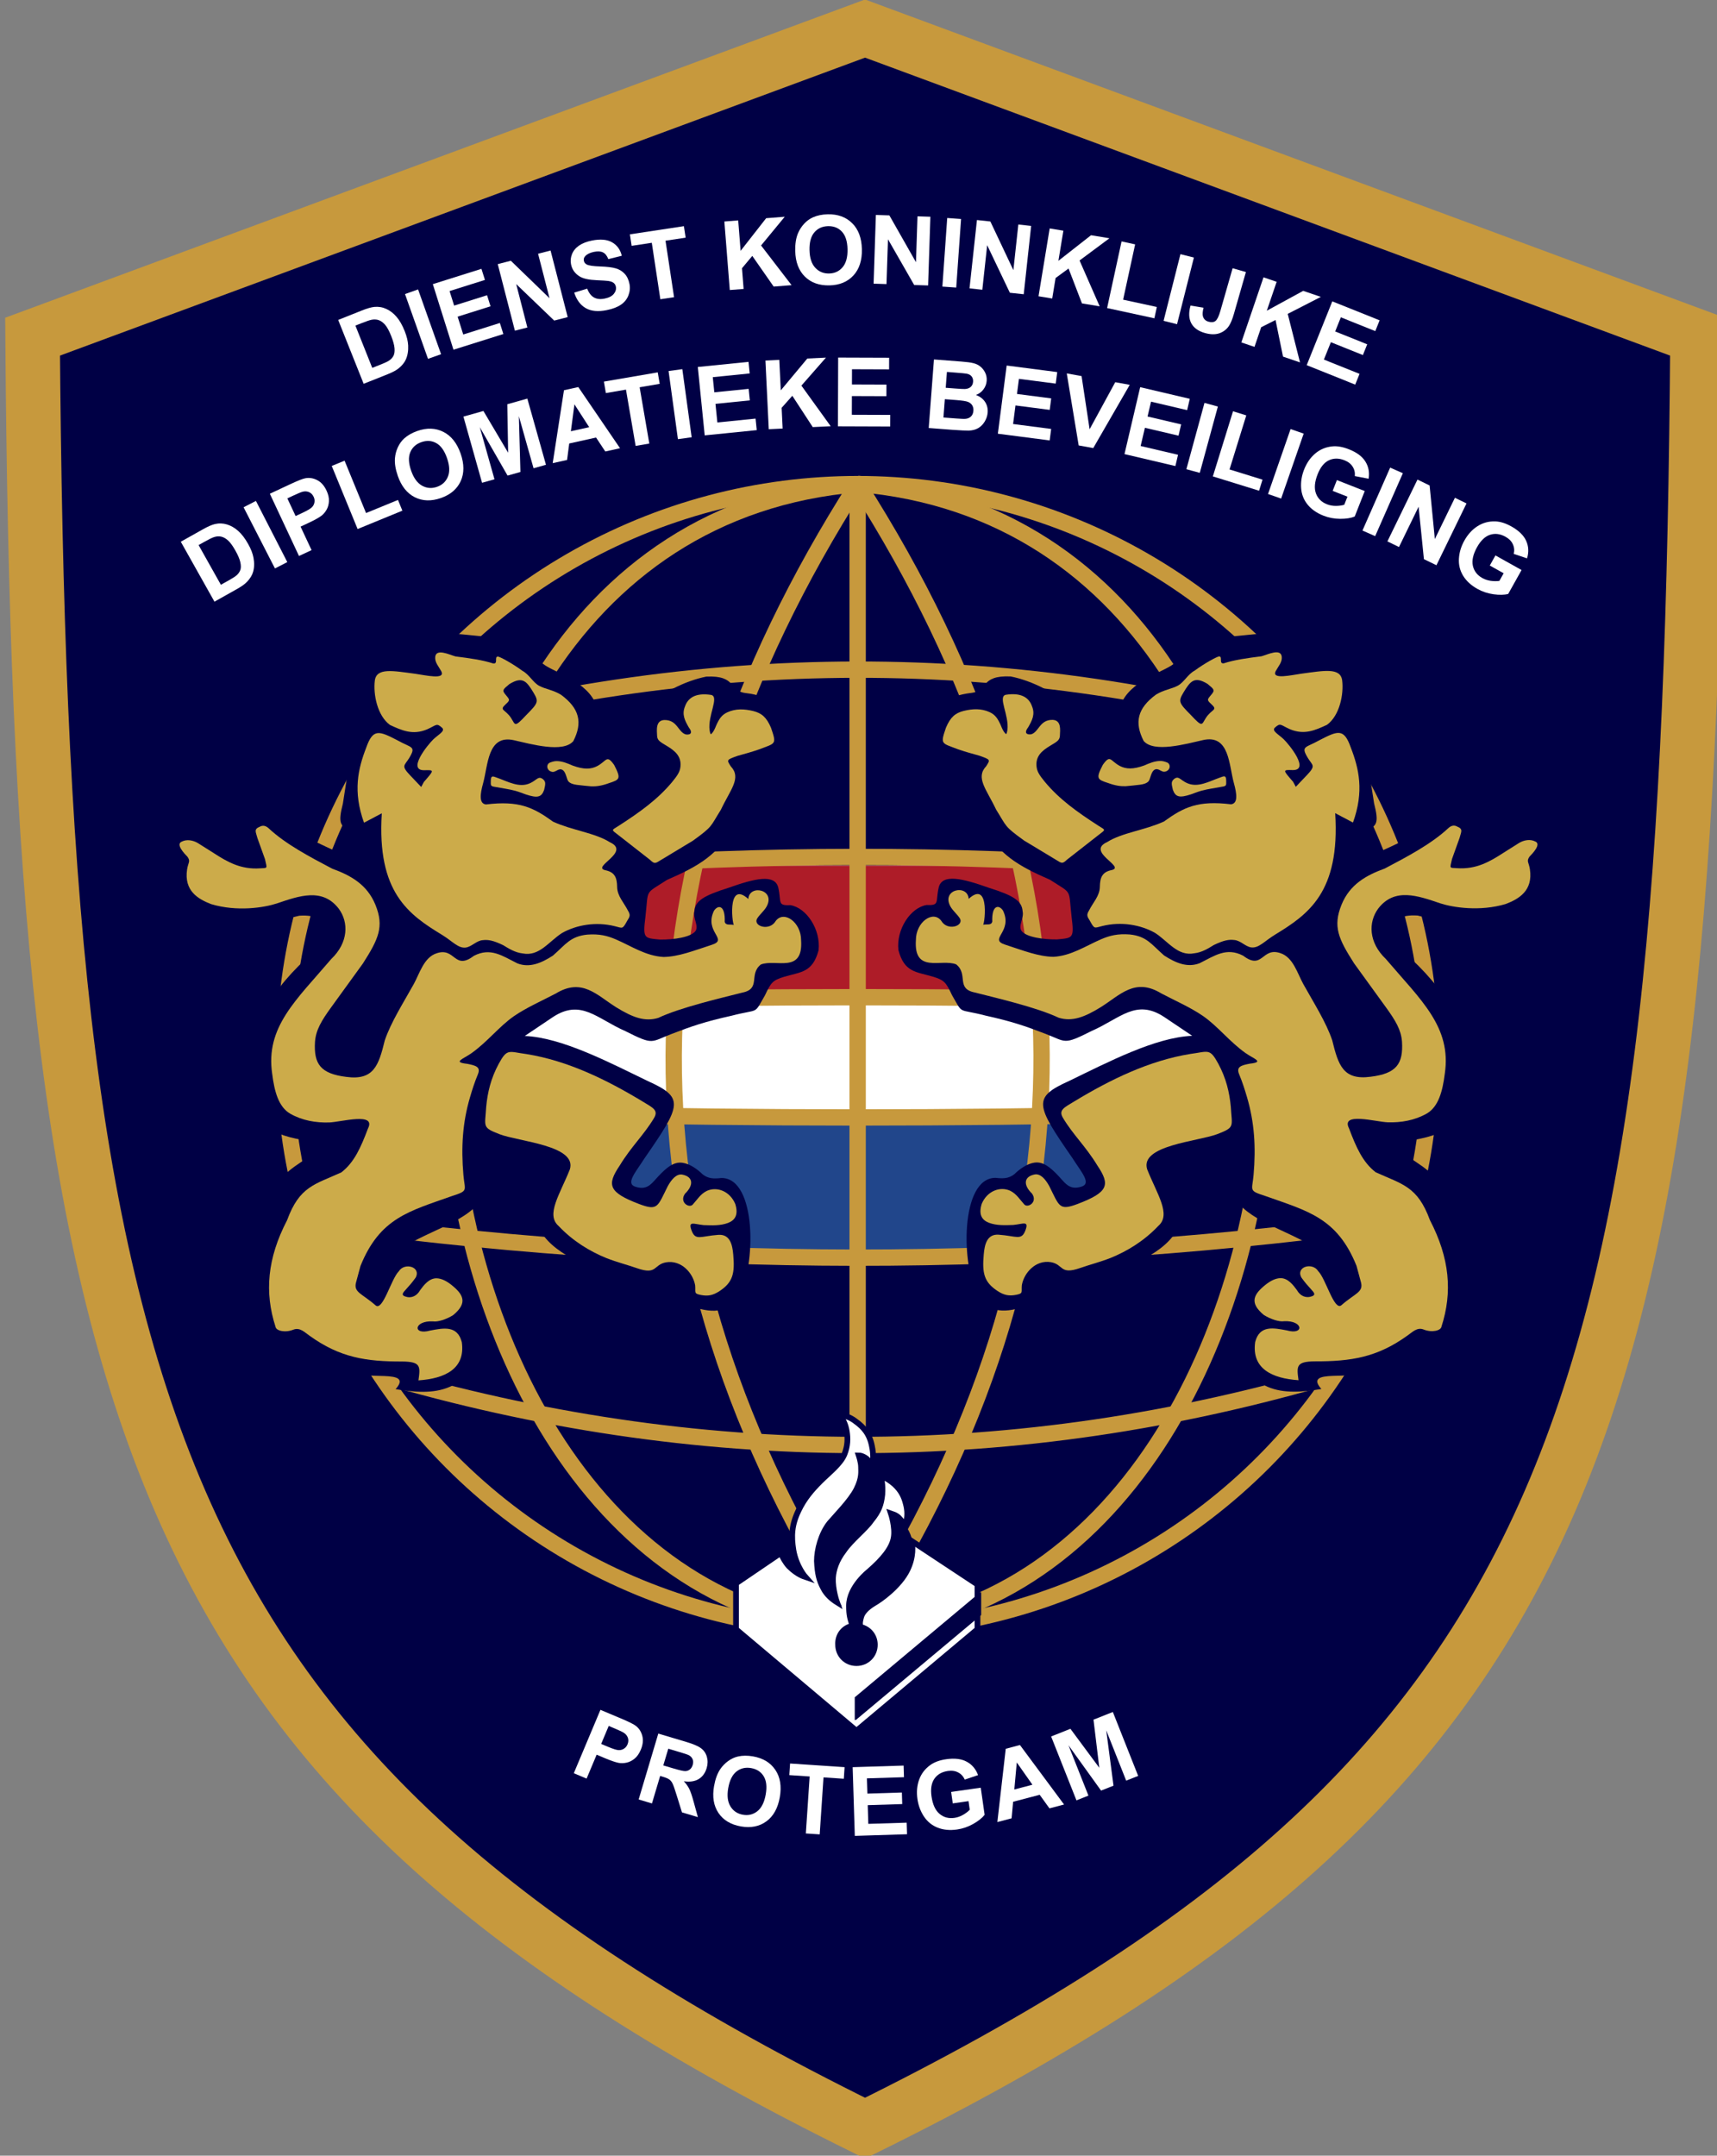 <?xml version="1.0" encoding="UTF-8" standalone="no"?>
<!-- Created with Inkscape (http://www.inkscape.org/) -->

<svg
   xmlns:dc="http://purl.org/dc/elements/1.1/"
   xmlns:cc="http://creativecommons.org/ns#"
   xmlns:rdf="http://www.w3.org/1999/02/22-rdf-syntax-ns#"
   xmlns:svg="http://www.w3.org/2000/svg"
   xmlns="http://www.w3.org/2000/svg"
   xmlns:sodipodi="http://sodipodi.sourceforge.net/DTD/sodipodi-0.dtd"
   xmlns:inkscape="http://www.inkscape.org/namespaces/inkscape"
   width="157.69mm"
   height="197.968mm"
   viewBox="0 0 157.69 197.968"
   version="1.1"
   id="svg8"
   inkscape:version="0.92.4 (5da689c313, 2019-01-14)"
   sodipodi:docname="DKDB3.svg">
  <rect x="0" y="0" width="157.69" height="197.968" fill="#808080" stroke="none"/>
  <defs
     id="defs2">
    <clipPath
       id="clipPath878"
       clipPathUnits="userSpaceOnUse">
      <rect
         y="-1.543"
         x="20.593"
         height="59.629"
         width="53.445"
         id="rect880"
         style="opacity:1;fill:none;fill-opacity:1;stroke:none;stroke-width:3.402;stroke-miterlimit:4;stroke-dasharray:none;stroke-opacity:1" />
    </clipPath>
    <clipPath
       id="clipPath884"
       clipPathUnits="userSpaceOnUse">
      <path
         inkscape:connector-curvature="0"
         id="path886"
         d="M 24,38.2 45,55.9 66.1,38.2 v -7.8 L 62.835,-4.334 23.041,-3.096 24,30.2 Z"
         style="fill:none;stroke:#000000;stroke-width:1px;stroke-linecap:butt;stroke-linejoin:miter;stroke-opacity:1" />
    </clipPath>
    <clipPath
       id="clipPath890"
       clipPathUnits="userSpaceOnUse">
      <path
         inkscape:connector-curvature="0"
         id="path892"
         d="m 45,55.9 -21,-17.7 v -8 l 18.1,-29.3 20.858,0.266 3.142,29.234 v 7.8 z"
         style="fill:none;stroke:#000000;stroke-width:1px;stroke-linecap:butt;stroke-linejoin:miter;stroke-opacity:1" />
    </clipPath>
    <clipPath
       id="clipPath907"
       clipPathUnits="userSpaceOnUse">
      <rect
         y="44.832"
         x="85.703"
         height="27.744"
         width="19.32"
         id="rect909"
         style="opacity:1;fill:none;fill-opacity:1;stroke:none;stroke-width:0.9;stroke-miterlimit:4;stroke-dasharray:none;stroke-opacity:1" />
    </clipPath>
    <clipPath
       id="clipPath882"
       clipPathUnits="userSpaceOnUse">
      <path
         inkscape:connector-curvature="0"
         id="path884"
         d="M 17.897,56.736 103.487,29.718 189.337,62.854 163.847,227.66 85.817,239.615 27.201,194.264 16.757,139.646 Z"
         style="fill:none;stroke:#000000;stroke-width:0.265px;stroke-linecap:butt;stroke-linejoin:miter;stroke-opacity:1" />
    </clipPath>
    <clipPath
       id="clipPath925"
       clipPathUnits="userSpaceOnUse">
      <rect
         y="79.191"
         x="88.322"
         height="89.186"
         width="75.52"
         id="rect927"
         style="opacity:1;fill:#ffffff;fill-opacity:1;stroke:none;stroke-width:0.9;stroke-miterlimit:4;stroke-dasharray:none;stroke-opacity:1" />
    </clipPath>
    <clipPath
       id="clipPath878-4"
       clipPathUnits="userSpaceOnUse">
      <rect
         y="-1.543"
         x="20.593"
         height="59.629"
         width="53.445"
         id="rect880-2"
         style="opacity:1;fill:none;fill-opacity:1;stroke:none;stroke-width:3.402;stroke-miterlimit:4;stroke-dasharray:none;stroke-opacity:1" />
    </clipPath>
    <clipPath
       id="clipPath884-5"
       clipPathUnits="userSpaceOnUse">
      <path
         inkscape:connector-curvature="0"
         id="path886-6"
         d="M 24,38.2 45,55.9 66.1,38.2 v -7.8 L 62.835,-4.334 23.041,-3.096 24,30.2 Z"
         style="fill:none;stroke:#000000;stroke-width:1px;stroke-linecap:butt;stroke-linejoin:miter;stroke-opacity:1" />
    </clipPath>
    <clipPath
       id="clipPath890-8"
       clipPathUnits="userSpaceOnUse">
      <path
         inkscape:connector-curvature="0"
         id="path892-5"
         d="m 45,55.9 -21,-17.7 v -8 l 18.1,-29.3 20.858,0.266 3.142,29.234 v 7.8 z"
         style="fill:none;stroke:#000000;stroke-width:1px;stroke-linecap:butt;stroke-linejoin:miter;stroke-opacity:1" />
    </clipPath>
    <clipPath
       id="clipPath907-8"
       clipPathUnits="userSpaceOnUse">
      <rect
         y="44.832"
         x="85.703"
         height="27.744"
         width="19.32"
         id="rect909-4"
         style="opacity:1;fill:none;fill-opacity:1;stroke:none;stroke-width:0.9;stroke-miterlimit:4;stroke-dasharray:none;stroke-opacity:1" />
    </clipPath>
    <clipPath
       id="clipPath878-8"
       clipPathUnits="userSpaceOnUse">
      <rect
         y="-1.543"
         x="20.593"
         height="59.629"
         width="53.445"
         id="rect880-1"
         style="opacity:1;fill:none;fill-opacity:1;stroke:none;stroke-width:3.402;stroke-miterlimit:4;stroke-dasharray:none;stroke-opacity:1" />
    </clipPath>
    <clipPath
       id="clipPath884-2"
       clipPathUnits="userSpaceOnUse">
      <path
         inkscape:connector-curvature="0"
         id="path886-9"
         d="M 24,38.2 45,55.9 66.1,38.2 v -7.8 L 62.835,-4.334 23.041,-3.096 24,30.2 Z"
         style="fill:none;stroke:#000000;stroke-width:1px;stroke-linecap:butt;stroke-linejoin:miter;stroke-opacity:1" />
    </clipPath>
    <clipPath
       id="clipPath890-9"
       clipPathUnits="userSpaceOnUse">
      <path
         inkscape:connector-curvature="0"
         id="path892-3"
         d="m 45,55.9 -21,-17.7 v -8 l 18.1,-29.3 20.858,0.266 3.142,29.234 v 7.8 z"
         style="fill:none;stroke:#000000;stroke-width:1px;stroke-linecap:butt;stroke-linejoin:miter;stroke-opacity:1" />
    </clipPath>
    <clipPath
       id="clipPath907-7"
       clipPathUnits="userSpaceOnUse">
      <rect
         y="44.832"
         x="85.703"
         height="27.744"
         width="19.32"
         id="rect909-40"
         style="opacity:1;fill:none;fill-opacity:1;stroke:none;stroke-width:0.9;stroke-miterlimit:4;stroke-dasharray:none;stroke-opacity:1" />
    </clipPath>
    <clipPath
       clipPathUnits="userSpaceOnUse"
       id="clipPath1752">
      <rect
         style="opacity:1;vector-effect:none;fill:#ffffff;fill-opacity:1;stroke:#000045;stroke-width:0.799;stroke-linecap:butt;stroke-linejoin:miter;stroke-miterlimit:4;stroke-dasharray:none;stroke-dashoffset:0;stroke-opacity:1"
         id="rect1754"
         width="34.943"
         height="42.582"
         x="98.329"
         y="175.429" />
    </clipPath>
    <clipPath
       clipPathUnits="userSpaceOnUse"
       id="clipPath1758">
      <rect
         style="opacity:1;vector-effect:none;fill:#ffffff;fill-opacity:1;stroke:#000045;stroke-width:0.799;stroke-linecap:butt;stroke-linejoin:miter;stroke-miterlimit:4;stroke-dasharray:none;stroke-dashoffset:0;stroke-opacity:1"
         id="rect1760"
         width="31.283"
         height="36.28"
         x="102.744"
         y="179.364" />
    </clipPath>
    <clipPath
       clipPathUnits="userSpaceOnUse"
       id="clipPath973">
      <rect
         style="opacity:1;vector-effect:none;fill:#800000;fill-opacity:1;stroke:#e60000;stroke-width:0.1;stroke-linecap:butt;stroke-linejoin:miter;stroke-miterlimit:4;stroke-dasharray:none;stroke-dashoffset:0;stroke-opacity:1"
         id="rect975"
         width="88.99"
         height="103.578"
         x="43.765"
         y="171.539" />
    </clipPath>
    <clipPath
       id="clipPath890-9-8"
       clipPathUnits="userSpaceOnUse">
      <path
         inkscape:connector-curvature="0"
         id="path892-3-3"
         d="m 45,55.9 -21,-17.7 v -8 l 18.1,-29.3 20.858,0.266 3.142,29.234 v 7.8 z"
         style="fill:none;stroke:#000000;stroke-width:1px;stroke-linecap:butt;stroke-linejoin:miter;stroke-opacity:1" />
    </clipPath>
    <clipPath
       id="clipPath890-9-8-1"
       clipPathUnits="userSpaceOnUse">
      <path
         inkscape:connector-curvature="0"
         id="path892-3-3-7"
         d="m 45,55.9 -21,-17.7 v -8 l 18.1,-29.3 20.858,0.266 3.142,29.234 v 7.8 z"
         style="fill:none;stroke:#000000;stroke-width:1px;stroke-linecap:butt;stroke-linejoin:miter;stroke-opacity:1" />
    </clipPath>
    <clipPath
       clipPathUnits="userSpaceOnUse"
       id="clipPath878-6">
      <rect
         style="opacity:1;fill:none;fill-opacity:1;stroke:none;stroke-width:3.402;stroke-miterlimit:4;stroke-dasharray:none;stroke-opacity:1"
         id="rect880-0"
         width="53.445"
         height="59.629"
         x="20.593"
         y="-1.543" />
    </clipPath>
    <clipPath
       clipPathUnits="userSpaceOnUse"
       id="clipPath884-22">
      <path
         style="fill:none;stroke:#000000;stroke-width:1px;stroke-linecap:butt;stroke-linejoin:miter;stroke-opacity:1"
         d="M 24,38.2 45,55.9 66.1,38.2 v -7.8 L 62.835,-4.334 23.041,-3.096 24,30.2 Z"
         id="path886-64"
         inkscape:connector-curvature="0" />
    </clipPath>
    <clipPath
       clipPathUnits="userSpaceOnUse"
       id="clipPath890-7">
      <path
         style="fill:none;stroke:#000000;stroke-width:1px;stroke-linecap:butt;stroke-linejoin:miter;stroke-opacity:1"
         d="m 45,55.9 -21,-17.7 v -8 l 18.1,-29.3 20.858,0.266 3.142,29.234 v 7.8 z"
         id="path892-8"
         inkscape:connector-curvature="0" />
    </clipPath>
    <clipPath
       clipPathUnits="userSpaceOnUse"
       id="clipPath907-71">
      <rect
         style="opacity:1;fill:none;fill-opacity:1;stroke:none;stroke-width:0.9;stroke-miterlimit:4;stroke-dasharray:none;stroke-opacity:1"
         id="rect909-1"
         width="19.32"
         height="27.744"
         x="85.703"
         y="44.832" />
    </clipPath>
    <clipPath
       clipPathUnits="userSpaceOnUse"
       id="clipPath882-7">
      <path
         style="fill:none;stroke:#000000;stroke-width:0.265px;stroke-linecap:butt;stroke-linejoin:miter;stroke-opacity:1"
         d="M 17.897,56.736 103.487,29.718 189.337,62.854 163.847,227.66 85.817,239.615 27.201,194.264 16.757,139.646 Z"
         id="path884-3"
         inkscape:connector-curvature="0" />
    </clipPath>
    <clipPath
       clipPathUnits="userSpaceOnUse"
       id="clipPath925-3">
      <rect
         style="opacity:1;fill:#ffffff;fill-opacity:1;stroke:none;stroke-width:0.9;stroke-miterlimit:4;stroke-dasharray:none;stroke-opacity:1"
         id="rect927-2"
         width="75.52"
         height="89.186"
         x="88.322"
         y="79.191" />
    </clipPath>
    <clipPath
       clipPathUnits="userSpaceOnUse"
       id="clipPath878-4-4">
      <rect
         style="opacity:1;fill:none;fill-opacity:1;stroke:none;stroke-width:3.402;stroke-miterlimit:4;stroke-dasharray:none;stroke-opacity:1"
         id="rect880-2-2"
         width="53.445"
         height="59.629"
         x="20.593"
         y="-1.543" />
    </clipPath>
    <clipPath
       clipPathUnits="userSpaceOnUse"
       id="clipPath884-5-3">
      <path
         style="fill:none;stroke:#000000;stroke-width:1px;stroke-linecap:butt;stroke-linejoin:miter;stroke-opacity:1"
         d="M 24,38.2 45,55.9 66.1,38.2 v -7.8 L 62.835,-4.334 23.041,-3.096 24,30.2 Z"
         id="path886-6-9"
         inkscape:connector-curvature="0" />
    </clipPath>
    <clipPath
       clipPathUnits="userSpaceOnUse"
       id="clipPath890-8-9">
      <path
         style="fill:none;stroke:#000000;stroke-width:1px;stroke-linecap:butt;stroke-linejoin:miter;stroke-opacity:1"
         d="m 45,55.9 -21,-17.7 v -8 l 18.1,-29.3 20.858,0.266 3.142,29.234 v 7.8 z"
         id="path892-5-5"
         inkscape:connector-curvature="0" />
    </clipPath>
    <clipPath
       clipPathUnits="userSpaceOnUse"
       id="clipPath907-8-0">
      <rect
         style="opacity:1;fill:none;fill-opacity:1;stroke:none;stroke-width:0.9;stroke-miterlimit:4;stroke-dasharray:none;stroke-opacity:1"
         id="rect909-4-3"
         width="19.32"
         height="27.744"
         x="85.703"
         y="44.832" />
    </clipPath>
    <clipPath
       clipPathUnits="userSpaceOnUse"
       id="clipPath878-8-1">
      <rect
         style="opacity:1;fill:none;fill-opacity:1;stroke:none;stroke-width:3.402;stroke-miterlimit:4;stroke-dasharray:none;stroke-opacity:1"
         id="rect880-1-9"
         width="53.445"
         height="59.629"
         x="20.593"
         y="-1.543" />
    </clipPath>
    <clipPath
       clipPathUnits="userSpaceOnUse"
       id="clipPath884-2-6">
      <path
         style="fill:none;stroke:#000000;stroke-width:1px;stroke-linecap:butt;stroke-linejoin:miter;stroke-opacity:1"
         d="M 24,38.2 45,55.9 66.1,38.2 v -7.8 L 62.835,-4.334 23.041,-3.096 24,30.2 Z"
         id="path886-9-7"
         inkscape:connector-curvature="0" />
    </clipPath>
    <clipPath
       clipPathUnits="userSpaceOnUse"
       id="clipPath890-9-3">
      <path
         style="fill:none;stroke:#000000;stroke-width:1px;stroke-linecap:butt;stroke-linejoin:miter;stroke-opacity:1"
         d="m 45,55.9 -21,-17.7 v -8 l 18.1,-29.3 20.858,0.266 3.142,29.234 v 7.8 z"
         id="path892-3-9"
         inkscape:connector-curvature="0" />
    </clipPath>
    <clipPath
       clipPathUnits="userSpaceOnUse"
       id="clipPath907-7-9">
      <rect
         style="opacity:1;fill:none;fill-opacity:1;stroke:none;stroke-width:0.9;stroke-miterlimit:4;stroke-dasharray:none;stroke-opacity:1"
         id="rect909-40-8"
         width="19.32"
         height="27.744"
         x="85.703"
         y="44.832" />
    </clipPath>
    <clipPath
       id="clipPath1752-8"
       clipPathUnits="userSpaceOnUse">
      <rect
         y="175.429"
         x="98.329"
         height="42.582"
         width="34.943"
         id="rect1754-2"
         style="opacity:1;vector-effect:none;fill:#ffffff;fill-opacity:1;stroke:#000045;stroke-width:0.799;stroke-linecap:butt;stroke-linejoin:miter;stroke-miterlimit:4;stroke-dasharray:none;stroke-dashoffset:0;stroke-opacity:1" />
    </clipPath>
    <clipPath
       id="clipPath1758-6"
       clipPathUnits="userSpaceOnUse">
      <rect
         y="179.364"
         x="102.744"
         height="36.28"
         width="31.283"
         id="rect1760-5"
         style="opacity:1;vector-effect:none;fill:#ffffff;fill-opacity:1;stroke:#000045;stroke-width:0.799;stroke-linecap:butt;stroke-linejoin:miter;stroke-miterlimit:4;stroke-dasharray:none;stroke-dashoffset:0;stroke-opacity:1" />
    </clipPath>
    <clipPath
       id="clipPath973-5"
       clipPathUnits="userSpaceOnUse">
      <rect
         y="171.539"
         x="43.765"
         height="103.578"
         width="88.99"
         id="rect975-1"
         style="opacity:1;vector-effect:none;fill:#800000;fill-opacity:1;stroke:#e60000;stroke-width:0.1;stroke-linecap:butt;stroke-linejoin:miter;stroke-miterlimit:4;stroke-dasharray:none;stroke-dashoffset:0;stroke-opacity:1" />
    </clipPath>
    <clipPath
       clipPathUnits="userSpaceOnUse"
       id="clipPath890-9-8-5">
      <path
         style="fill:none;stroke:#000000;stroke-width:1px;stroke-linecap:butt;stroke-linejoin:miter;stroke-opacity:1"
         d="m 45,55.9 -21,-17.7 v -8 l 18.1,-29.3 20.858,0.266 3.142,29.234 v 7.8 z"
         id="path892-3-3-6"
         inkscape:connector-curvature="0" />
    </clipPath>
    <clipPath
       clipPathUnits="userSpaceOnUse"
       id="clipPath890-9-8-1-3">
      <path
         style="fill:none;stroke:#000000;stroke-width:1px;stroke-linecap:butt;stroke-linejoin:miter;stroke-opacity:1"
         d="m 45,55.9 -21,-17.7 v -8 l 18.1,-29.3 20.858,0.266 3.142,29.234 v 7.8 z"
         id="path892-3-3-7-2"
         inkscape:connector-curvature="0" />
    </clipPath>
  </defs>
  <sodipodi:namedview
     id="base"
     pagecolor="#ffffff"
     bordercolor="#666666"
     borderopacity="1.0"
     inkscape:pageopacity="0.0"
     inkscape:pageshadow="2"
     inkscape:zoom="0.8358425"
     inkscape:cx="402.36919"
     inkscape:cy="426.74014"
     inkscape:document-units="mm"
     inkscape:current-layer="layer1"
     showgrid="false"
     inkscape:snap-bbox="true"
     showguides="true"
     inkscape:guide-bbox="true"
     inkscape:snap-global="true"
     inkscape:window-width="1920"
     inkscape:window-height="1001"
     inkscape:window-x="-9"
     inkscape:window-y="-9"
     inkscape:window-maximized="1"
     inkscape:snap-text-baseline="false"
     inkscape:pagecheckerboard="true"
     inkscape:snap-nodes="true"
     inkscape:snap-smooth-nodes="true"
     inkscape:snap-intersection-paths="true"
     inkscape:object-paths="true"
     inkscape:snap-midpoints="true"
     fit-margin-top="0"
     fit-margin-left="0"
     fit-margin-right="0"
     fit-margin-bottom="0" />
  <g
     inkscape:label="Laag 1"
     inkscape:groupmode="layer"
     id="layer1"
     transform="translate(-323.743,-20.585)">
    <g
       id="g2308">
      <path
         id="path136"
         transform="matrix(0.265,0,0,0.265,20.178,50.183)"
         d="m 1445.326,-101.791 -288.5,106.773 c 2.707,372.381 37.6,497.052 288.5,620.84 250.9,-123.788 285.793,-248.459 288.5,-620.84 z"
         style="fill:#000045;fill-opacity:1;stroke:#c7993d;stroke-width:18.898;stroke-linecap:butt;stroke-linejoin:miter;stroke-miterlimit:4;stroke-dasharray:none;stroke-opacity:1"
         inkscape:connector-curvature="0" />
      <g
         id="g1909"
         transform="matrix(5.882,0,0,5.882,375.375,100.08)">
        <rect
           id="rect1892"
           height="6"
           width="9"
           x="0"
           y="0"
           style="fill:#21468b" />
        <rect
           id="rect1894"
           height="4"
           width="12.456"
           x="-1.602"
           y="0"
           style="fill:#ffffff" />
        <rect
           id="rect1896"
           height="2"
           width="9"
           x="0"
           y="0"
           style="fill:#ae1c28" />
      </g>
      <g
         transform="translate(0,-3.704)"
         id="text1012"
         style="font-style:normal;font-weight:normal;font-size:10.583px;line-height:1.25;font-family:sans-serif;letter-spacing:0px;word-spacing:0px;fill:#ffffff;fill-opacity:1;stroke:none;stroke-width:0.265"
         aria-label="DIENST KONINKLIJKE">
        <path
           inkscape:connector-curvature="0"
           id="path1071"
           style="font-style:normal;font-variant:normal;font-weight:bold;font-stretch:normal;font-size:8.819px;font-family:Arial;-inkscape-font-specification:'Arial Bold';text-align:center;text-anchor:middle;fill:#ffffff;stroke-width:0.265"
           d="m 354.803,53.67 2.164,-0.863 q 0.732,-0.292 1.161,-0.333 0.577,-0.054 1.099,0.188 0.523,0.241 0.94,0.729 0.415,0.483 0.744,1.308 0.289,0.724 0.318,1.32 0.035,0.728 -0.215,1.286 -0.188,0.423 -0.645,0.8 -0.343,0.28 -0.999,0.542 l -2.228,0.888 z m 1.58,0.52 1.548,3.884 0.884,-0.352 q 0.496,-0.198 0.694,-0.341 0.259,-0.187 0.379,-0.434 0.123,-0.249 0.087,-0.688 -0.038,-0.444 -0.309,-1.124 -0.271,-0.68 -0.536,-0.996 -0.265,-0.316 -0.562,-0.434 -0.297,-0.118 -0.658,-0.058 -0.27,0.043 -0.994,0.332 z" />
        <path
           inkscape:connector-curvature="0"
           id="path1073"
           style="font-style:normal;font-variant:normal;font-weight:bold;font-stretch:normal;font-size:8.819px;font-family:Arial;-inkscape-font-specification:'Arial Bold';text-align:center;text-anchor:middle;fill:#ffffff;stroke-width:0.265"
           d="m 363.051,57.244 -2.112,-5.949 1.201,-0.427 2.112,5.949 z" />
        <path
           inkscape:connector-curvature="0"
           id="path1075"
           style="font-style:normal;font-variant:normal;font-weight:bold;font-stretch:normal;font-size:8.819px;font-family:Arial;-inkscape-font-specification:'Arial Bold';text-align:center;text-anchor:middle;fill:#ffffff;stroke-width:0.265"
           d="m 365.39,56.405 -1.896,-6.022 4.465,-1.406 0.321,1.019 -3.249,1.023 0.42,1.335 3.023,-0.952 0.32,1.015 -3.023,0.952 0.516,1.639 3.364,-1.059 0.319,1.015 z" />
        <path
           inkscape:connector-curvature="0"
           id="path1077"
           style="font-style:normal;font-variant:normal;font-weight:bold;font-stretch:normal;font-size:8.819px;font-family:Arial;-inkscape-font-specification:'Arial Bold';text-align:center;text-anchor:middle;fill:#ffffff;stroke-width:0.265"
           d="m 371.031,54.658 -1.574,-6.114 1.201,-0.309 3.553,3.439 -1.051,-4.083 1.147,-0.295 1.574,6.114 -1.239,0.319 -3.491,-3.352 1.026,3.987 z" />
        <path
           inkscape:connector-curvature="0"
           id="path1079"
           style="font-style:normal;font-variant:normal;font-weight:bold;font-stretch:normal;font-size:8.819px;font-family:Arial;-inkscape-font-specification:'Arial Bold';text-align:center;text-anchor:middle;fill:#ffffff;stroke-width:0.265"
           d="m 376.478,51.162 1.192,-0.363 q 0.233,0.59 0.625,0.81 0.396,0.219 0.965,0.104 0.604,-0.122 0.857,-0.436 0.256,-0.32 0.187,-0.662 -0.044,-0.22 -0.206,-0.345 -0.158,-0.131 -0.502,-0.18 -0.235,-0.032 -1.055,-0.068 -1.055,-0.046 -1.533,-0.328 -0.673,-0.396 -0.821,-1.13 -0.095,-0.473 0.088,-0.936 0.187,-0.468 0.646,-0.785 0.463,-0.317 1.177,-0.461 1.165,-0.235 1.855,0.158 0.694,0.392 0.895,1.238 l -1.238,0.307 q -0.176,-0.461 -0.484,-0.614 -0.304,-0.158 -0.832,-0.052 -0.545,0.11 -0.808,0.396 -0.169,0.184 -0.121,0.424 0.044,0.22 0.261,0.338 0.276,0.151 1.232,0.182 0.955,0.031 1.437,0.176 0.485,0.139 0.811,0.491 0.329,0.347 0.447,0.933 0.107,0.532 -0.095,1.056 -0.202,0.524 -0.696,0.861 -0.495,0.333 -1.302,0.495 -1.174,0.237 -1.911,-0.177 -0.739,-0.418 -1.071,-1.432 z" />
        <path
           inkscape:connector-curvature="0"
           id="path1081"
           style="font-style:normal;font-variant:normal;font-weight:bold;font-stretch:normal;font-size:8.819px;font-family:Arial;-inkscape-font-specification:'Arial Bold';text-align:center;text-anchor:middle;fill:#ffffff;stroke-width:0.265"
           d="m 384.389,51.771 -0.785,-5.186 -1.852,0.281 -0.16,-1.056 4.96,-0.751 0.16,1.056 -1.848,0.28 0.785,5.186 z" />
        <path
           inkscape:connector-curvature="0"
           id="path1083"
           style="font-style:normal;font-variant:normal;font-weight:bold;font-stretch:normal;font-size:8.819px;font-family:Arial;-inkscape-font-specification:'Arial Bold';text-align:center;text-anchor:middle;fill:#ffffff;stroke-width:0.265"
           d="m 390.767,50.924 -0.498,-6.293 1.271,-0.1 0.221,2.795 2.346,-2.998 1.709,-0.135 -2.176,2.639 2.802,3.645 -1.644,0.13 -1.964,-2.817 -0.947,1.133 0.15,1.902 z" />
        <path
           inkscape:connector-curvature="0"
           id="path1085"
           style="font-style:normal;font-variant:normal;font-weight:bold;font-stretch:normal;font-size:8.819px;font-family:Arial;-inkscape-font-specification:'Arial Bold';text-align:center;text-anchor:middle;fill:#ffffff;stroke-width:0.265"
           d="m 396.777,47.341 q -0.022,-0.964 0.252,-1.625 0.204,-0.487 0.566,-0.879 0.366,-0.392 0.805,-0.587 0.584,-0.263 1.355,-0.281 1.395,-0.032 2.25,0.815 0.859,0.846 0.894,2.388 0.035,1.528 -0.776,2.413 -0.811,0.88 -2.202,0.912 -1.408,0.032 -2.258,-0.806 -0.851,-0.842 -0.885,-2.349 z m 1.312,-0.073 q 0.024,1.072 0.532,1.616 0.508,0.54 1.27,0.522 0.762,-0.017 1.236,-0.575 0.478,-0.562 0.453,-1.66 -0.025,-1.085 -0.515,-1.608 -0.486,-0.523 -1.274,-0.505 -0.788,0.018 -1.258,0.571 -0.47,0.549 -0.445,1.638 z" />
        <path
           inkscape:connector-curvature="0"
           id="path1087"
           style="font-style:normal;font-variant:normal;font-weight:bold;font-stretch:normal;font-size:8.819px;font-family:Arial;-inkscape-font-specification:'Arial Bold';text-align:center;text-anchor:middle;fill:#ffffff;stroke-width:0.265"
           d="m 403.975,50.339 0.209,-6.31 1.24,0.041 2.443,4.299 0.139,-4.214 1.184,0.039 -0.209,6.31 -1.278,-0.042 -2.407,-4.199 -0.136,4.115 z" />
        <path
           inkscape:connector-curvature="0"
           id="path1089"
           style="font-style:normal;font-variant:normal;font-weight:bold;font-stretch:normal;font-size:8.819px;font-family:Arial;-inkscape-font-specification:'Arial Bold';text-align:center;text-anchor:middle;fill:#ffffff;stroke-width:0.265"
           d="m 410.291,50.607 0.445,-6.297 1.272,0.09 -0.445,6.297 z" />
        <path
           inkscape:connector-curvature="0"
           id="path1091"
           style="font-style:normal;font-variant:normal;font-weight:bold;font-stretch:normal;font-size:8.819px;font-family:Arial;-inkscape-font-specification:'Arial Bold';text-align:center;text-anchor:middle;fill:#ffffff;stroke-width:0.265"
           d="m 412.784,50.771 0.682,-6.276 1.233,0.134 2.113,4.47 0.455,-4.191 1.177,0.128 -0.682,6.276 -1.272,-0.138 -2.085,-4.368 -0.445,4.093 z" />
        <path
           inkscape:connector-curvature="0"
           id="path1093"
           style="font-style:normal;font-variant:normal;font-weight:bold;font-stretch:normal;font-size:8.819px;font-family:Arial;-inkscape-font-specification:'Arial Bold';text-align:center;text-anchor:middle;fill:#ffffff;stroke-width:0.265"
           d="m 419.121,51.496 1.024,-6.229 1.258,0.207 -0.455,2.766 2.996,-2.348 1.691,0.278 -2.745,2.041 1.848,4.21 -1.627,-0.268 -1.232,-3.205 -1.191,0.873 -0.31,1.882 z" />
        <path
           inkscape:connector-curvature="0"
           id="path1095"
           style="font-style:normal;font-variant:normal;font-weight:bold;font-stretch:normal;font-size:8.819px;font-family:Arial;-inkscape-font-specification:'Arial Bold';text-align:center;text-anchor:middle;fill:#ffffff;stroke-width:0.265"
           d="m 425.42,52.579 1.328,-6.119 1.246,0.27 -1.103,5.079 3.097,0.672 -0.226,1.039 z" />
        <path
           inkscape:connector-curvature="0"
           id="path1097"
           style="font-style:normal;font-variant:normal;font-weight:bold;font-stretch:normal;font-size:8.819px;font-family:Arial;-inkscape-font-specification:'Arial Bold';text-align:center;text-anchor:middle;fill:#ffffff;stroke-width:0.265"
           d="m 430.607,53.751 1.548,-6.121 1.236,0.312 -1.548,6.121 z" />
        <path
           inkscape:connector-curvature="0"
           id="path1099"
           style="font-style:normal;font-variant:normal;font-weight:bold;font-stretch:normal;font-size:8.819px;font-family:Arial;-inkscape-font-specification:'Arial Bold';text-align:center;text-anchor:middle;fill:#ffffff;stroke-width:0.265"
           d="m 436.947,48.922 1.221,0.35 -1.102,3.841 q -0.216,0.753 -0.465,1.121 -0.33,0.479 -0.89,0.667 -0.559,0.184 -1.325,-0.035 -0.898,-0.258 -1.239,-0.898 -0.339,-0.644 -0.064,-1.618 l 1.193,0.199 q -0.129,0.527 -0.058,0.781 0.105,0.384 0.51,0.5 0.41,0.118 0.646,-0.065 0.237,-0.187 0.449,-0.924 z" />
        <path
           inkscape:connector-curvature="0"
           id="path1101"
           style="font-style:normal;font-variant:normal;font-weight:bold;font-stretch:normal;font-size:8.819px;font-family:Arial;-inkscape-font-specification:'Arial Bold';text-align:center;text-anchor:middle;fill:#ffffff;stroke-width:0.265"
           d="m 437.748,55.734 2.036,-5.976 1.207,0.411 -0.904,2.654 3.342,-1.823 1.622,0.553 -3.043,1.561 1.129,4.457 -1.561,-0.532 -0.687,-3.364 -1.319,0.665 -0.615,1.806 z" />
        <path
           inkscape:connector-curvature="0"
           id="path1103"
           style="font-style:normal;font-variant:normal;font-weight:bold;font-stretch:normal;font-size:8.819px;font-family:Arial;-inkscape-font-specification:'Arial Bold';text-align:center;text-anchor:middle;fill:#ffffff;stroke-width:0.265"
           d="m 443.752,57.823 2.35,-5.859 4.345,1.742 -0.398,0.991 -3.162,-1.268 -0.521,1.299 2.942,1.18 -0.396,0.987 -2.942,-1.18 -0.64,1.595 3.273,1.313 -0.396,0.987 z" />
      </g>
      <g
         transform="translate(0,-3.704)"
         id="text1016"
         style="font-style:normal;font-weight:normal;font-size:10.583px;line-height:1.25;font-family:sans-serif;letter-spacing:0px;word-spacing:0px;fill:#ffffff;fill-opacity:1;stroke:none;stroke-width:0.265"
         aria-label="DIPLOMATIEKE BEVEILIGING">
        <path
           inkscape:connector-curvature="0"
           id="path1022"
           style="font-style:normal;font-variant:normal;font-weight:bold;font-stretch:normal;font-size:8.819px;font-family:Arial;-inkscape-font-specification:'Arial Bold';text-align:center;text-anchor:middle;fill:#ffffff;stroke-width:0.265"
           d="m 340.347,74.039 2.031,-1.141 q 0.687,-0.386 1.107,-0.483 0.564,-0.129 1.114,0.041 0.55,0.17 1.028,0.598 0.476,0.424 0.91,1.198 0.382,0.68 0.489,1.266 0.131,0.717 -0.043,1.304 -0.131,0.444 -0.534,0.878 -0.303,0.323 -0.918,0.669 l -2.091,1.175 z m 1.634,0.307 2.048,3.646 0.83,-0.466 q 0.466,-0.262 0.643,-0.43 0.232,-0.219 0.318,-0.48 0.089,-0.263 -0.005,-0.694 -0.096,-0.435 -0.455,-1.073 -0.359,-0.638 -0.663,-0.917 -0.305,-0.278 -0.615,-0.356 -0.31,-0.078 -0.66,0.03 -0.262,0.078 -0.942,0.46 z" />
        <path
           inkscape:connector-curvature="0"
           id="path1024"
           style="font-style:normal;font-variant:normal;font-weight:bold;font-stretch:normal;font-size:8.819px;font-family:Arial;-inkscape-font-specification:'Arial Bold';text-align:center;text-anchor:middle;fill:#ffffff;stroke-width:0.265"
           d="m 348.995,76.491 -2.881,-5.617 1.134,-0.582 2.881,5.617 z" />
        <path
           inkscape:connector-curvature="0"
           id="path1026"
           style="font-style:normal;font-variant:normal;font-weight:bold;font-stretch:normal;font-size:8.819px;font-family:Arial;-inkscape-font-specification:'Arial Bold';text-align:center;text-anchor:middle;fill:#ffffff;stroke-width:0.265"
           d="m 351.203,75.349 -2.677,-5.717 1.853,-0.867 q 1.053,-0.493 1.413,-0.557 0.552,-0.101 1.086,0.176 0.532,0.274 0.852,0.956 0.247,0.527 0.223,0.975 -0.023,0.448 -0.223,0.794 -0.198,0.34 -0.471,0.548 -0.375,0.275 -1.159,0.643 l -0.753,0.352 1.01,2.157 z m -1.07,-5.291 0.76,1.622 0.632,-0.296 q 0.682,-0.32 0.871,-0.517 0.188,-0.197 0.227,-0.449 0.043,-0.253 -0.076,-0.507 -0.146,-0.312 -0.424,-0.429 -0.278,-0.117 -0.583,-0.036 -0.225,0.058 -0.849,0.35 z" />
        <path
           inkscape:connector-curvature="0"
           id="path1028"
           style="font-style:normal;font-variant:normal;font-weight:bold;font-stretch:normal;font-size:8.819px;font-family:Arial;-inkscape-font-specification:'Arial Bold';text-align:center;text-anchor:middle;fill:#ffffff;stroke-width:0.265"
           d="m 356.586,72.872 -2.376,-5.793 1.179,-0.484 1.972,4.809 2.932,-1.203 0.404,0.984 z" />
        <path
           inkscape:connector-curvature="0"
           id="path1030"
           style="font-style:normal;font-variant:normal;font-weight:bold;font-stretch:normal;font-size:8.819px;font-family:Arial;-inkscape-font-specification:'Arial Bold';text-align:center;text-anchor:middle;fill:#ffffff;stroke-width:0.265"
           d="m 360.277,67.994 q -0.318,-0.911 -0.262,-1.624 0.044,-0.526 0.267,-1.01 0.227,-0.485 0.585,-0.807 0.475,-0.43 1.202,-0.685 1.317,-0.46 2.391,0.081 1.078,0.54 1.587,1.995 0.504,1.443 0.005,2.534 -0.5,1.087 -1.814,1.546 -1.329,0.465 -2.397,-0.07 -1.069,-0.539 -1.566,-1.962 z m 1.226,-0.474 q 0.354,1.012 1.004,1.373 0.649,0.357 1.369,0.106 0.72,-0.251 0.999,-0.928 0.282,-0.682 -0.081,-1.719 -0.358,-1.024 -0.985,-1.371 -0.623,-0.348 -1.367,-0.088 -0.744,0.26 -1.02,0.931 -0.278,0.667 0.082,1.696 z" />
        <path
           inkscape:connector-curvature="0"
           id="path1033"
           style="font-style:normal;font-variant:normal;font-weight:bold;font-stretch:normal;font-size:8.819px;font-family:Arial;-inkscape-font-specification:'Arial Bold';text-align:center;text-anchor:middle;fill:#ffffff;stroke-width:0.265"
           d="m 368.016,68.625 -1.712,-6.077 1.836,-0.517 2.271,3.834 -0.078,-4.452 1.84,-0.519 1.712,6.077 -1.14,0.321 -1.348,-4.783 0.142,5.123 -1.181,0.333 -2.55,-4.445 1.348,4.783 z" />
        <path
           inkscape:connector-curvature="0"
           id="path1035"
           style="font-style:normal;font-variant:normal;font-weight:bold;font-stretch:normal;font-size:8.819px;font-family:Arial;-inkscape-font-specification:'Arial Bold';text-align:center;text-anchor:middle;fill:#ffffff;stroke-width:0.265"
           d="m 380.687,65.451 -1.354,0.3 -0.848,-1.281 -2.464,0.546 -0.198,1.513 -1.32,0.293 1.035,-6.696 1.316,-0.292 z m -2.832,-1.931 -1.356,-2.099 -0.326,2.472 z" />
        <path
           inkscape:connector-curvature="0"
           id="path1037"
           style="font-style:normal;font-variant:normal;font-weight:bold;font-stretch:normal;font-size:8.819px;font-family:Arial;-inkscape-font-specification:'Arial Bold';text-align:center;text-anchor:middle;fill:#ffffff;stroke-width:0.265"
           d="m 382.12,65.239 -0.888,-5.169 -1.846,0.317 -0.181,-1.053 4.944,-0.849 0.181,1.053 -1.842,0.316 0.888,5.169 z" />
        <path
           inkscape:connector-curvature="0"
           id="path1039"
           style="font-style:normal;font-variant:normal;font-weight:bold;font-stretch:normal;font-size:8.819px;font-family:Arial;-inkscape-font-specification:'Arial Bold';text-align:center;text-anchor:middle;fill:#ffffff;stroke-width:0.265"
           d="m 386.003,64.618 -0.858,-6.255 1.263,-0.173 0.858,6.255 z" />
        <path
           inkscape:connector-curvature="0"
           id="path1041"
           style="font-style:normal;font-variant:normal;font-weight:bold;font-stretch:normal;font-size:8.819px;font-family:Arial;-inkscape-font-specification:'Arial Bold';text-align:center;text-anchor:middle;fill:#ffffff;stroke-width:0.265"
           d="m 388.464,64.272 -0.634,-6.281 4.657,-0.47 0.107,1.063 -3.389,0.342 0.141,1.392 3.153,-0.318 0.107,1.058 -3.153,0.318 0.173,1.71 3.509,-0.354 0.107,1.058 z" />
        <path
           inkscape:connector-curvature="0"
           id="path1043"
           style="font-style:normal;font-variant:normal;font-weight:bold;font-stretch:normal;font-size:8.819px;font-family:Arial;-inkscape-font-specification:'Arial Bold';text-align:center;text-anchor:middle;fill:#ffffff;stroke-width:0.265"
           d="m 394.346,63.707 -0.305,-6.306 1.273,-0.062 0.136,2.8 2.437,-2.925 1.712,-0.083 -2.255,2.571 2.69,3.729 -1.647,0.08 -1.877,-2.875 -0.981,1.104 0.092,1.905 z" />
        <path
           inkscape:connector-curvature="0"
           id="path1045"
           style="font-style:normal;font-variant:normal;font-weight:bold;font-stretch:normal;font-size:8.819px;font-family:Arial;-inkscape-font-specification:'Arial Bold';text-align:center;text-anchor:middle;fill:#ffffff;stroke-width:0.265"
           d="m 400.698,63.439 0.022,-6.313 4.681,0.016 -0.004,1.068 -3.406,-0.012 -0.005,1.4 3.169,0.011 -0.004,1.064 -3.169,-0.011 -0.006,1.718 3.527,0.012 -0.004,1.064 z" />
        <path
           inkscape:connector-curvature="0"
           id="path1047"
           style="font-style:normal;font-variant:normal;font-weight:bold;font-stretch:normal;font-size:8.819px;font-family:Arial;-inkscape-font-specification:'Arial Bold';text-align:center;text-anchor:middle;fill:#ffffff;stroke-width:0.265"
           d="m 409.518,57.3 2.516,0.192 q 0.747,0.057 1.107,0.149 0.365,0.088 0.637,0.308 0.277,0.22 0.445,0.565 0.168,0.341 0.137,0.749 -0.034,0.442 -0.302,0.793 -0.264,0.351 -0.686,0.505 0.563,0.211 0.841,0.639 0.278,0.427 0.237,0.973 -0.033,0.429 -0.266,0.822 -0.228,0.389 -0.595,0.607 -0.362,0.214 -0.873,0.231 -0.32,0.01 -1.536,-0.074 l -2.143,-0.164 z m 1.191,1.145 -0.111,1.456 0.833,0.064 q 0.743,0.057 0.925,0.049 0.329,-0.014 0.528,-0.184 0.203,-0.175 0.227,-0.479 0.022,-0.292 -0.127,-0.485 -0.145,-0.197 -0.46,-0.26 -0.187,-0.036 -1.085,-0.104 z m -0.191,2.503 -0.129,1.683 1.177,0.09 q 0.687,0.052 0.875,0.028 0.287,-0.03 0.478,-0.214 0.196,-0.188 0.221,-0.523 0.022,-0.283 -0.101,-0.491 -0.122,-0.208 -0.377,-0.318 -0.251,-0.11 -1.118,-0.176 z" />
        <path
           inkscape:connector-curvature="0"
           id="path1050"
           style="font-style:normal;font-variant:normal;font-weight:bold;font-stretch:normal;font-size:8.819px;font-family:Arial;-inkscape-font-specification:'Arial Bold';text-align:center;text-anchor:middle;fill:#ffffff;stroke-width:0.265"
           d="m 415.386,64.119 0.81,-6.261 4.642,0.601 -0.137,1.059 -3.378,-0.437 -0.18,1.388 3.143,0.407 -0.137,1.055 -3.143,-0.407 -0.221,1.704 3.498,0.453 -0.137,1.055 z" />
        <path
           inkscape:connector-curvature="0"
           id="path1052"
           style="font-style:normal;font-variant:normal;font-weight:bold;font-stretch:normal;font-size:8.819px;font-family:Arial;-inkscape-font-specification:'Arial Bold';text-align:center;text-anchor:middle;fill:#ffffff;stroke-width:0.265"
           d="m 422.809,65.195 -1.094,-6.614 1.36,0.247 0.738,4.883 2.355,-4.322 1.331,0.241 -3.351,5.808 z" />
        <path
           inkscape:connector-curvature="0"
           id="path1054"
           style="font-style:normal;font-variant:normal;font-weight:bold;font-stretch:normal;font-size:8.819px;font-family:Arial;-inkscape-font-specification:'Arial Bold';text-align:center;text-anchor:middle;fill:#ffffff;stroke-width:0.265"
           d="m 427.016,65.991 1.441,-6.146 4.557,1.069 -0.244,1.04 -3.316,-0.778 -0.319,1.363 3.086,0.723 -0.243,1.036 -3.086,-0.723 -0.392,1.673 3.434,0.805 -0.243,1.036 z" />
        <path
           inkscape:connector-curvature="0"
           id="path1056"
           style="font-style:normal;font-variant:normal;font-weight:bold;font-stretch:normal;font-size:8.819px;font-family:Arial;-inkscape-font-specification:'Arial Bold';text-align:center;text-anchor:middle;fill:#ffffff;stroke-width:0.265"
           d="m 432.701,67.378 1.662,-6.09 1.23,0.336 -1.662,6.09 z" />
        <path
           inkscape:connector-curvature="0"
           id="path1058"
           style="font-style:normal;font-variant:normal;font-weight:bold;font-stretch:normal;font-size:8.819px;font-family:Arial;-inkscape-font-specification:'Arial Bold';text-align:center;text-anchor:middle;fill:#ffffff;stroke-width:0.265"
           d="m 435.132,68.039 1.852,-5.981 1.218,0.377 -1.538,4.965 3.028,0.938 -0.315,1.016 z" />
        <path
           inkscape:connector-curvature="0"
           id="path1060"
           style="font-style:normal;font-variant:normal;font-weight:bold;font-stretch:normal;font-size:8.819px;font-family:Arial;-inkscape-font-specification:'Arial Bold';text-align:center;text-anchor:middle;fill:#ffffff;stroke-width:0.265"
           d="m 440.199,69.656 2.071,-5.964 1.204,0.418 -2.071,5.964 z" />
        <path
           inkscape:connector-curvature="0"
           id="path1062"
           style="font-style:normal;font-variant:normal;font-weight:bold;font-stretch:normal;font-size:8.819px;font-family:Arial;-inkscape-font-specification:'Arial Bold';text-align:center;text-anchor:middle;fill:#ffffff;stroke-width:0.265"
           d="m 446.135,69.368 0.389,-0.99 2.557,1.005 -0.92,2.341 q -0.515,0.214 -1.333,0.212 -0.813,-0.005 -1.538,-0.29 -0.922,-0.362 -1.456,-1.016 -0.533,-0.658 -0.595,-1.511 -0.061,-0.857 0.271,-1.703 0.361,-0.918 1.026,-1.48 0.665,-0.562 1.556,-0.652 0.68,-0.07 1.522,0.26 1.094,0.43 1.526,1.132 0.438,0.699 0.296,1.578 l -1.265,-0.243 q 0.046,-0.482 -0.201,-0.866 -0.241,-0.386 -0.754,-0.588 -0.778,-0.306 -1.432,0.006 -0.651,0.313 -1.032,1.283 -0.411,1.046 -0.153,1.754 0.26,0.704 1.014,1 0.373,0.147 0.802,0.149 0.435,-2.15e-4 0.785,-0.103 l 0.293,-0.745 z" />
        <path
           inkscape:connector-curvature="0"
           id="path1064"
           style="font-style:normal;font-variant:normal;font-weight:bold;font-stretch:normal;font-size:8.819px;font-family:Arial;-inkscape-font-specification:'Arial Bold';text-align:center;text-anchor:middle;fill:#ffffff;stroke-width:0.265"
           d="m 448.872,73.011 2.544,-5.778 1.167,0.514 -2.544,5.778 z" />
        <path
           inkscape:connector-curvature="0"
           id="path1066"
           style="font-style:normal;font-variant:normal;font-weight:bold;font-stretch:normal;font-size:8.819px;font-family:Arial;-inkscape-font-specification:'Arial Bold';text-align:center;text-anchor:middle;fill:#ffffff;stroke-width:0.265"
           d="m 451.163,74.007 2.762,-5.677 1.115,0.543 0.479,4.921 1.844,-3.791 1.065,0.518 -2.762,5.677 -1.15,-0.56 -0.488,-4.815 -1.801,3.702 z" />
        <path
           inkscape:connector-curvature="0"
           id="path1068"
           style="font-style:normal;font-variant:normal;font-weight:bold;font-stretch:normal;font-size:8.819px;font-family:Arial;-inkscape-font-specification:'Arial Bold';text-align:center;text-anchor:middle;fill:#ffffff;stroke-width:0.265"
           d="m 460.567,76.224 0.519,-0.928 2.398,1.341 -1.227,2.195 q -0.539,0.143 -1.349,0.03 -0.804,-0.114 -1.485,-0.495 -0.865,-0.483 -1.306,-1.204 -0.439,-0.724 -0.386,-1.578 0.055,-0.857 0.498,-1.65 0.481,-0.861 1.216,-1.328 0.735,-0.467 1.63,-0.436 0.683,0.022 1.473,0.463 1.026,0.574 1.36,1.327 0.339,0.752 0.08,1.604 l -1.221,-0.411 q 0.11,-0.471 -0.083,-0.885 -0.187,-0.415 -0.668,-0.684 -0.729,-0.408 -1.42,-0.187 -0.687,0.223 -1.196,1.132 -0.548,0.981 -0.388,1.717 0.163,0.732 0.869,1.127 0.35,0.195 0.775,0.256 0.431,0.058 0.792,0.004 l 0.391,-0.699 z" />
      </g>
      <g
         id="text971"
         style="font-style:normal;font-weight:normal;font-size:48.133px;line-height:1.25;font-family:sans-serif;letter-spacing:0px;word-spacing:0px;fill:#000000;fill-opacity:1;stroke:none;stroke-width:1.203"
         aria-label="PROTEGAM">
        <path
           id="path1005"
           style="font-style:normal;font-variant:normal;font-weight:bold;font-stretch:normal;font-size:8.819px;font-family:Arial;-inkscape-font-specification:'Arial Bold';text-align:center;letter-spacing:0.529px;text-anchor:middle;fill:#ffffff;stroke-width:1.203"
           d="m 376.441,183.428 2.446,-5.82 1.886,0.793 q 1.072,0.45 1.361,0.675 0.445,0.341 0.597,0.924 0.154,0.579 -0.138,1.273 -0.225,0.536 -0.573,0.819 -0.348,0.283 -0.738,0.367 -0.385,0.081 -0.723,0.019 -0.456,-0.093 -1.254,-0.429 l -0.766,-0.322 -0.923,2.195 z m 3.207,-4.342 -0.694,1.652 0.643,0.27 q 0.695,0.292 0.967,0.299 0.273,0.007 0.485,-0.132 0.217,-0.138 0.325,-0.396 0.133,-0.318 0.034,-0.602 -0.1,-0.285 -0.364,-0.457 -0.194,-0.128 -0.829,-0.395 z"
           inkscape:connector-curvature="0" />
        <path
           id="path1007"
           style="font-style:normal;font-variant:normal;font-weight:bold;font-stretch:normal;font-size:8.819px;font-family:Arial;-inkscape-font-specification:'Arial Bold';text-align:center;letter-spacing:0.529px;text-anchor:middle;fill:#ffffff;stroke-width:1.203"
           d="m 382.398,185.839 1.803,-6.05 2.571,0.766 q 0.97,0.289 1.358,0.585 0.394,0.293 0.533,0.788 0.14,0.496 -0.02,1.032 -0.203,0.681 -0.736,1.007 -0.532,0.322 -1.363,0.2 0.327,0.349 0.501,0.702 0.178,0.354 0.405,1.19 l 0.387,1.401 -1.461,-0.435 -0.491,-1.58 q -0.26,-0.846 -0.379,-1.079 -0.118,-0.237 -0.292,-0.361 -0.173,-0.128 -0.594,-0.253 l -0.248,-0.074 -0.753,2.526 z m 2.262,-3.127 0.904,0.269 q 0.879,0.262 1.12,0.253 0.241,-0.009 0.419,-0.154 0.178,-0.145 0.259,-0.417 0.091,-0.305 -0.019,-0.54 -0.104,-0.238 -0.387,-0.376 -0.142,-0.065 -0.885,-0.286 l -0.953,-0.284 z"
           inkscape:connector-curvature="0" />
        <path
           id="path1009"
           style="font-style:normal;font-variant:normal;font-weight:bold;font-stretch:normal;font-size:8.819px;font-family:Arial;-inkscape-font-specification:'Arial Bold';text-align:center;letter-spacing:0.529px;text-anchor:middle;fill:#ffffff;stroke-width:1.203"
           d="m 389.323,184.607 q 0.167,-0.95 0.564,-1.545 0.296,-0.438 0.727,-0.751 0.435,-0.313 0.904,-0.418 0.624,-0.144 1.383,-0.011 1.374,0.241 2.047,1.238 0.677,0.998 0.411,2.516 -0.264,1.506 -1.233,2.214 -0.968,0.705 -2.338,0.464 -1.387,-0.244 -2.057,-1.231 -0.67,-0.992 -0.409,-2.477 z m 1.301,0.185 q -0.185,1.056 0.206,1.689 0.392,0.629 1.143,0.76 0.751,0.132 1.325,-0.323 0.579,-0.458 0.769,-1.54 0.188,-1.069 -0.191,-1.677 -0.374,-0.608 -1.15,-0.744 -0.776,-0.136 -1.345,0.315 -0.568,0.447 -0.757,1.52 z"
           inkscape:connector-curvature="0" />
        <path
           id="path1011"
           style="font-style:normal;font-variant:normal;font-weight:bold;font-stretch:normal;font-size:8.819px;font-family:Arial;-inkscape-font-specification:'Arial Bold';text-align:center;letter-spacing:0.529px;text-anchor:middle;fill:#ffffff;stroke-width:1.203"
           d="m 397.752,188.96 0.35,-5.233 -1.869,-0.125 0.071,-1.066 5.006,0.335 -0.071,1.066 -1.865,-0.125 -0.35,5.233 z"
           inkscape:connector-curvature="0" />
        <path
           id="path1013"
           style="font-style:normal;font-variant:normal;font-weight:bold;font-stretch:normal;font-size:8.819px;font-family:Arial;-inkscape-font-specification:'Arial Bold';text-align:center;letter-spacing:0.529px;text-anchor:middle;fill:#ffffff;stroke-width:1.203"
           d="m 402.249,189.183 -0.197,-6.31 4.679,-0.146 0.033,1.067 -3.405,0.106 0.044,1.399 3.168,-0.099 0.033,1.063 -3.168,0.099 0.053,1.717 3.525,-0.11 0.033,1.063 z"
           inkscape:connector-curvature="0" />
        <path
           id="path1015"
           style="font-style:normal;font-variant:normal;font-weight:bold;font-stretch:normal;font-size:8.819px;font-family:Arial;-inkscape-font-specification:'Arial Bold';text-align:center;letter-spacing:0.529px;text-anchor:middle;fill:#ffffff;stroke-width:1.203"
           d="m 411.246,186.199 -0.15,-1.053 2.72,-0.388 0.355,2.49 q -0.342,0.44 -1.054,0.842 -0.709,0.397 -1.481,0.507 -0.981,0.14 -1.768,-0.165 -0.788,-0.31 -1.263,-1.02 -0.476,-0.715 -0.604,-1.615 -0.139,-0.976 0.162,-1.794 0.301,-0.817 1.032,-1.335 0.557,-0.397 1.452,-0.525 1.164,-0.166 1.886,0.231 0.726,0.392 1.036,1.227 l -1.22,0.413 q -0.198,-0.442 -0.602,-0.654 -0.401,-0.217 -0.946,-0.139 -0.827,0.118 -1.243,0.712 -0.411,0.594 -0.264,1.625 0.159,1.113 0.733,1.601 0.574,0.484 1.375,0.369 0.396,-0.057 0.771,-0.267 0.378,-0.215 0.632,-0.477 l -0.113,-0.793 z"
           inkscape:connector-curvature="0" />
        <path
           id="path1017"
           style="font-style:normal;font-variant:normal;font-weight:bold;font-stretch:normal;font-size:8.819px;font-family:Arial;-inkscape-font-specification:'Arial Bold';text-align:center;letter-spacing:0.529px;text-anchor:middle;fill:#ffffff;stroke-width:1.203"
           d="m 421.467,186.302 -1.341,0.353 -0.898,-1.247 -2.44,0.642 -0.139,1.519 -1.308,0.344 0.771,-6.731 1.304,-0.343 z m -2.905,-1.818 -1.437,-2.044 -0.228,2.483 z"
           inkscape:connector-curvature="0" />
        <path
           id="path1019"
           style="font-style:normal;font-variant:normal;font-weight:bold;font-stretch:normal;font-size:8.819px;font-family:Arial;-inkscape-font-specification:'Arial Bold';text-align:center;letter-spacing:0.529px;text-anchor:middle;fill:#ffffff;stroke-width:1.203"
           d="m 422.605,185.922 -2.326,-5.869 1.773,-0.703 2.652,3.581 -0.534,-4.421 1.777,-0.705 2.326,5.869 -1.101,0.436 -1.831,-4.62 0.666,5.082 -1.141,0.452 -2.992,-4.16 1.831,4.62 z"
           inkscape:connector-curvature="0" />
      </g>
      <g
         id="g1865"
         transform="translate(-256.952,-63.015)">
        <g
           transform="translate(-102.503,240.55)"
           id="g1772-5-1">
          <circle
             style="opacity:1;fill:none;fill-opacity:1;stroke:#c7993d;stroke-width:1.5;stroke-linecap:butt;stroke-linejoin:miter;stroke-miterlimit:4;stroke-dasharray:none;stroke-opacity:1;paint-order:markers fill stroke"
             id="path959-1-9-7"
             cx="761.964"
             cy="-59.851"
             r="52.642" />
          <g
             id="g1755-4-2">
            <g
               id="g1703-8-9">
              <path
                 style="fill:none;stroke:#c7993d;stroke-width:1.5;stroke-linecap:butt;stroke-linejoin:miter;stroke-miterlimit:4;stroke-dasharray:none;stroke-opacity:1"
                 d="m 761.964,-112.493 c -52.91,4.458 -47.483,102.404 -2e-5,105.307"
                 id="path1674-9-2"
                 inkscape:connector-curvature="0"
                 sodipodi:nodetypes="cc" />
              <path
                 style="fill:none;stroke:#c7993d;stroke-width:1.5;stroke-linecap:butt;stroke-linejoin:miter;stroke-miterlimit:4;stroke-dasharray:none;stroke-opacity:1"
                 d="m 761.964,-112.493 c -22.213,34.812 -22.836,69.906 -2e-5,105.307"
                 id="path1676-5-5"
                 inkscape:connector-curvature="0"
                 sodipodi:nodetypes="cc" />
              <path
                 style="fill:none;stroke:#c7993d;stroke-width:1.5;stroke-linecap:butt;stroke-linejoin:miter;stroke-miterlimit:4;stroke-dasharray:none;stroke-opacity:1"
                 d="m 761.964,-112.516 c 52.91,4.458 47.483,102.404 3e-5,105.307"
                 id="path1674-6-8-9"
                 inkscape:connector-curvature="0"
                 sodipodi:nodetypes="cc" />
              <path
                 style="fill:none;stroke:#c7993d;stroke-width:1.5;stroke-linecap:butt;stroke-linejoin:miter;stroke-miterlimit:4;stroke-dasharray:none;stroke-opacity:1"
                 d="m 761.964,-112.516 c 22.213,34.812 22.836,69.906 3e-5,105.307"
                 id="path1676-4-2-0"
                 inkscape:connector-curvature="0"
                 sodipodi:nodetypes="cc" />
              <path
                 style="fill:none;stroke:#c7993d;stroke-width:1.5;stroke-linecap:butt;stroke-linejoin:miter;stroke-miterlimit:4;stroke-dasharray:none;stroke-opacity:1"
                 d="m 761.964,-112.516 2e-5,105.307"
                 id="path1696-5-9"
                 inkscape:connector-curvature="0" />
            </g>
            <g
               id="g1740-2-1">
              <path
                 style="fill:none;stroke:#c7993d;stroke-width:1.5;stroke-linecap:butt;stroke-linejoin:miter;stroke-miterlimit:4;stroke-dasharray:none;stroke-opacity:1"
                 d="m 709.097,-64.216 c 35.185,-1.538 70.429,-1.547 105.733,0"
                 id="path1707-01-6"
                 inkscape:connector-curvature="0"
                 sodipodi:nodetypes="cc" />
              <path
                 style="fill:none;stroke:#c7993d;stroke-width:1.5;stroke-linecap:butt;stroke-linejoin:miter;stroke-miterlimit:4;stroke-dasharray:none;stroke-opacity:1"
                 d="m 710.949,-74.612 c 33.796,-4.797 67.801,-4.904 102.028,0"
                 id="path1709-6-0"
                 inkscape:connector-curvature="0"
                 sodipodi:nodetypes="cc" />
              <path
                 style="fill:none;stroke:#c7993d;stroke-width:1.5;stroke-linecap:butt;stroke-linejoin:miter;stroke-miterlimit:4;stroke-dasharray:none;stroke-opacity:1"
                 d="m 718.027,-88.97 c 29.151,-8.57 58.439,-8.716 87.873,0"
                 id="path1711-4-9"
                 inkscape:connector-curvature="0"
                 sodipodi:nodetypes="cc" />
              <path
                 style="fill:none;stroke:#c7993d;stroke-width:1.5;stroke-linecap:butt;stroke-linejoin:miter;stroke-miterlimit:4;stroke-dasharray:none;stroke-opacity:1"
                 d="m 709.064,-55.486 c 35.185,1.538 70.429,1.547 105.733,0"
                 id="path1707-0-0-5"
                 inkscape:connector-curvature="0"
                 sodipodi:nodetypes="cc" />
              <path
                 style="fill:none;stroke:#c7993d;stroke-width:1.5;stroke-linecap:butt;stroke-linejoin:miter;stroke-miterlimit:4;stroke-dasharray:none;stroke-opacity:1"
                 d="m 710.916,-45.091 c 33.796,4.797 67.801,4.904 102.028,0"
                 id="path1709-4-6-3"
                 inkscape:connector-curvature="0"
                 sodipodi:nodetypes="cc" />
              <path
                 style="fill:none;stroke:#c7993d;stroke-width:1.5;stroke-linecap:butt;stroke-linejoin:miter;stroke-miterlimit:4;stroke-dasharray:none;stroke-opacity:1"
                 d="m 717.994,-30.732 c 29.151,8.57 58.439,8.716 87.873,0"
                 id="path1711-8-9-7"
                 inkscape:connector-curvature="0"
                 sodipodi:nodetypes="cc" />
            </g>
          </g>
        </g>
        <g
           id="g1410-3"
           transform="translate(256.873,63.015)">
          <circle
             transform="scale(1,-1)"
             r="2.069"
             cy="-171.624"
             cx="402.508"
             id="path2411-2"
             style="opacity:1;fill:#000045;fill-opacity:1;stroke:none;stroke-width:0.467;stroke-linecap:butt;stroke-linejoin:miter;stroke-miterlimit:4;stroke-dasharray:none;stroke-opacity:1;paint-order:markers fill stroke" />
          <g
             id="g1052-5-8"
             transform="matrix(0.38,0,0,0.38,551.351,154.578)"
             style="fill:#ffffff;stroke:#16182b;stroke-opacity:1">
            <g
               id="g1034-4-6"
               style="fill:#ffffff;stroke:#16182b;stroke-opacity:1">
              <path
                 id="path1032-0-2"
                 d="m -392.732,40.3 c -0.555,-1.802 -0.832,-2.495 -0.832,-4.852 0,-4.575 4.852,-8.318 4.852,-8.318 3.327,-2.911 5.545,-5.545 5.961,-8.179 0.416,-2.495 -0.693,-5.822 -0.693,-5.822 1.248,0.416 1.802,0.832 2.357,1.525 0.555,0.555 1.109,1.525 1.109,1.525 0.693,-2.218 0.555,-3.882 0.139,-5.407 -0.416,-1.664 -1.109,-3.189 -2.773,-4.713 -1.941,-1.664 -3.466,-2.079 -3.466,-2.079 0.416,0.832 0.693,2.079 0.555,4.575 -0.277,2.495 -0.832,4.02 -2.634,6.238 -1.525,2.218 -4.852,4.713 -6.654,7.347 -1.802,2.357 -2.495,4.575 -2.634,6.516 -0.139,2.911 0.97,5.961 0.97,5.961 -1.109,-0.693 -2.495,-1.802 -3.327,-3.466 -0.97,-1.802 -1.386,-3.466 -1.525,-6.516 0,-2.634 0.97,-6.516 3.05,-9.15 1.525,-1.802 5.129,-5.407 6.516,-8.179 1.386,-2.773 1.109,-4.298 1.109,-5.407 0,-1.109 -0.555,-2.773 -0.555,-2.773 0.832,0 1.941,0.693 2.218,1.109 0.555,0.555 1.109,0.97 1.109,0.97 0.139,-0.832 0.277,-2.357 -0.139,-4.298 -0.555,-2.911 -1.941,-4.575 -3.882,-5.961 -2.079,-1.664 -3.882,-1.525 -3.882,-1.525 0.832,1.109 1.386,2.218 1.664,3.882 0.277,1.664 0.277,3.466 -0.555,5.545 -0.97,2.357 -3.743,4.436 -5.822,6.516 -2.079,2.079 -3.882,4.159 -5.268,7.07 -1.664,3.466 -1.802,6.1 -1.248,9.566 0.693,4.02 2.911,6.516 2.911,6.516 -1.664,-0.555 -3.05,-1.664 -4.02,-2.634 -0.97,-1.109 -1.525,-2.218 -1.941,-3.189 l -10.813,7.347 v 11.09 l 29.112,24.538 29.251,-24.538 v -3.743 l -28.974,24.26 v -3.743 l 28.974,-24.26 v -3.327 l -15.943,-10.536 c 0.277,1.109 0.555,3.743 -0.97,6.932 -1.941,4.02 -6.654,7.347 -8.179,8.179 -1.802,1.109 -2.773,2.218 -3.05,3.327 -0.139,0.555 -0.416,1.386 -0.139,2.357 v 0 c 1.941,0.416 3.466,2.079 3.466,4.298 0,2.495 -1.941,4.436 -4.436,4.436 -2.495,0 -4.436,-1.941 -4.436,-4.436 -0.139,-2.357 1.386,-4.159 3.466,-4.575 z"
                 inkscape:connector-curvature="0"
                 style="fill:#ffffff;stroke:#000045;stroke-width:1.388;stroke-miterlimit:4;stroke-dasharray:none;stroke-opacity:1" />
            </g>
          </g>
          <path
             inkscape:connector-curvature="0"
             id="path2421-1"
             d="m 413.671,167.356 v 1.422 l -11.004,9.214 v -1.422 z"
             style="fill:#000045;fill-opacity:1;stroke:#000045;stroke-width:0.527;stroke-linecap:butt;stroke-linejoin:miter;stroke-miterlimit:4;stroke-dasharray:none;stroke-opacity:1" />
          <path
             sodipodi:nodetypes="ccscccccc"
             inkscape:connector-curvature="0"
             id="path2423-0"
             d="m 404.036,155.036 0.812,1.397 c 0.631,2.47 -1.032,4.341 -2.677,5.638 -1.86,1.467 -2.342,4.468 -0.989,6.05 -0.583,-0.508 -1.224,-0.871 -1.674,-1.713 -0.722,-1.621 -0.647,-2.823 -0.378,-3.924 0.442,-1.418 1.252,-2.685 2.495,-3.774 1.15,-1.359 1.775,-2.806 1.148,-4.464 0.475,0.135 0.923,0.333 1.264,0.79 z"
             style="fill:#000045;fill-opacity:1;stroke:none;stroke-width:0.265px;stroke-linecap:butt;stroke-linejoin:miter;stroke-opacity:1" />
          <path
             sodipodi:nodetypes="ccccccccccccc"
             inkscape:connector-curvature="0"
             id="path2425-4"
             d="m 405.72,159.564 c 0.342,0.861 0.317,1.718 0.176,2.574 -0.2,0.732 -0.821,1.39 -1.43,2.05 -1.238,0.922 -2.109,1.994 -2.52,3.253 -0.194,0.893 0.012,1.671 0.245,2.442 l 0.737,0.105 c -0.044,-1.076 0.169,-1.15 0.33,-1.427 1.084,-0.942 1.337,-1.032 1.862,-1.401 0.702,-0.57 1.281,-1.129 1.66,-1.671 0.416,-0.42 0.647,-1.22 0.868,-2.041 0.097,-0.452 0.036,-0.904 -0.034,-1.357 -0.192,-0.9 -0.62,-1.382 -1,-1.948 -0.264,-0.259 -0.531,-0.513 -0.895,-0.579 z"
             style="fill:#000045;fill-opacity:1;stroke:none;stroke-width:0.265px;stroke-linecap:butt;stroke-linejoin:miter;stroke-opacity:1" />
        </g>
      </g>
    </g>
    <g
       id="g1098"
       transform="translate(-0.829)">
      <g
         id="g967"
         transform="matrix(0.128,0,0,0.128,309.302,-7.193)">
        <path
           style="fill:#000045;fill-opacity:1;stroke:none;stroke-width:1px;stroke-linecap:butt;stroke-linejoin:miter;stroke-opacity:1"
           d="m 872.681,848.205 c -22.979,-9.954 -37.126,-18.441 -46.974,-37.802 -2.686,-6.876 -5.776,-13.416 -9.113,-19.922 -4.238,-7.546 -5.737,-9.384 -5.97,-17.097 -1.266,-6.328 -6.489,-7.291 -12.199,-8.043 -6.194,-1.188 -12.857,-1.839 -16.615,-6.813 -3.33,-4.506 -2.684,-11.387 -0.723,-16.441 7.148,-19.117 18.501,-25.925 34.96,-27.919 12.731,-1.442 6.173,-12.801 28.371,-11.827 15.849,3.101 33.26,12.397 44.204,22.598 5.129,4.855 5.085,9.605 6.845,21.266 0.471,6.106 1.648,5.016 7.593,5.262 24.657,-1.05 19.527,1.272 17.307,-15.446 -0.692,-5.702 1.376,-11.291 4.244,-15.947 8.509,-16.476 32.604,-21.642 38.456,-28.229 10.229,-10.877 20.651,-15.437 35.116,-17.906 7.407,0.208 53.018,-7.209 51.565,0.55 0.12,12.385 -0.672,13.783 12.383,12.271 13.927,-1.056 23.954,2.973 29.434,9.488 4.796,5.555 4.694,12.997 5.166,19.403 0.871,11.934 1.035,23.989 1.274,31.463 l 7.209,46.322 c 3.43,13.381 2.203,16.395 -5.106,18.852 -7.712,3.119 -11.445,6.745 -10.561,15.209 0.948,8.061 11.451,4.394 20.875,0.066 19.488,-8.879 29.472,-13.827 42.016,-24.65 7.329,-7.536 9.973,-10.076 15.94,-8.42 8.04,3.511 11.388,10.933 12,18.799 -0.858,17.075 -3.332,16.919 11.902,5.755 10.059,-7.027 15.081,-11.473 20.32,-12.143 27.101,7.896 24.836,36.481 12.149,53.812 -15.851,19.705 -39.734,21.403 -60.622,18.617 -12.785,-1.309 -21.054,-3.981 -27.652,-5.457 -25.58,-1.702 -15.944,17.491 -10.235,25.92 30.862,27.391 46.778,53.669 44.219,87.213 -5.577,36.18 -8.56,42.808 -36.758,47.858 -16.708,8.761 -1.609,11.788 11.2,22.939 21.406,23.69 30.115,70.021 25.893,102.729 -1.422,23.863 -17.098,23.136 -34.688,26.334 -18.795,3.542 -24.397,13.223 -47.561,16.657 -7.565,1.015 -19.746,-0.264 -23.176,2.708 -1.562,1.354 -1.309,3.59 2.023,7.326 -13.169,2.134 -26.922,3.458 -38.619,-1.582 -10.515,-4.616 -17.331,-12.858 -20.253,-25.772 -1.863,-8.364 2.779,-13.264 3.791,-19.42 -0.156,-4.998 -2.701,-8.8 -3.283,-16.286 -0.433,-6.407 1.54,-12.05 7.909,-18.461 5.157,-5.659 12.028,-7.628 20.687,-8.625 5.042,-0.623 7.519,-0.58 13.702,-6.091 4.843,-3.075 7.252,-1.455 22.303,3.491 -17.146,-16.907 -46.919,-22.871 -62.363,-37.08 -10.895,-10.224 -0.445,-32.31 -13.86,-35.341 -4.264,-0.848 -11.113,-0.048 -22.597,1.64 -22.989,2.622 -16.281,8.228 -9.641,27.411 8.031,24.454 -14.853,38.54 -35.519,47.921 -11.626,3.773 -25.568,8.181 -36.368,12.141 -3.91,1.434 -8.799,2.268 -12.342,1.278 -8.274,-3.115 -16.064,-4.059 -15.814,4.694 1.995,7.628 1.078,6.896 -6.196,9.611 -15.064,4.843 -27.132,8.052 -37.516,-5.147 -12.876,-22.692 -13.18,-86.154 12.278,-85.874 5.619,0.631 9.346,0.485 13.356,-2.572 4.025,-3.953 9.17,-7.568 14.589,-8.376 4.554,-0.613 8.949,1.304 15.153,7.551 6.561,6.381 8.934,12.725 18.583,9.676 7.261,-2.393 -0.297,-10.474 -6.655,-20.542 -26.473,-38.214 -28.647,-43.415 -2.333,-55.26 28.06,-13.577 61.765,-31.257 88.323,-32.387 l -19.906,-13.37 c -20.381,-13.579 -31.688,0.912 -52.217,9.88 -20.683,10.411 -17.945,7.827 -33.499,1.941 -14.198,-5.474 -23.71,-8.735 -42.629,-12.942 -20.522,-5.347 -15.743,-0.255 -24.088,-14.683 -4.251,-8.975 -5.293,-10.761 -13.935,-13.325 -11.925,-3.512 -20.247,-2.977 -24.511,-18.939 -1.71,-14.941 8.725,-30.625 20.309,-32.421 9.451,0.446 6.261,-2.132 8.531,-12.299 2.288,-10.568 17.399,-6.642 35.792,-0.129 18.274,5.749 23.94,9.49 24.478,16.992 1.146,4.746 -3.459,10.626 -0.671,14.195 3.494,4.291 15.151,6.035 25.336,5.951 11.386,-1.116 12.428,-0.537 10.455,-16.348 -2.374,-20.586 0.951,-15.794 -15.468,-26.455 z"
           id="path904"
           inkscape:connector-curvature="0"
           sodipodi:nodetypes="ccccccccccccccccccccccccccccccccccccccccsccccccccccccccscccccccccccccccccccccccccccc" />
        <path
           style="opacity:1;fill:#ccab4a;fill-opacity:1;stroke:none;stroke-width:1px;stroke-linecap:butt;stroke-linejoin:miter;stroke-opacity:1"
           d="m 1066.159,748.006 c -10.146,5.741 -13.812,4.011 -8.415,12.919 3.347,5.392 5.865,5.266 -0.71,12.184 -2.391,2.495 -5.561,5.914 -7.994,8.405 l -1.956,-3.616 c -7.412,-8.507 -7.613,-8.589 -0.361,-8.378 12.591,0.26 -2.16,-18.017 -6.388,-22.158 -3.946,-3.686 -8.445,-5.828 -6.475,-8.126 4.256,-3.97 4.137,-2.047 10.981,0.973 10.337,4.333 18.131,0.718 26.547,-3.147 9.157,-6.612 12.158,-22.078 10.916,-31.942 -1.29,-9.312 -13.004,-6.918 -29.087,-4.789 -7.106,0.982 -22.135,4.592 -18.491,-1.988 1.833,-3.364 4.637,-6.245 4.245,-10.133 -0.692,-6.259 -10.038,-1.601 -14.542,-0.338 -10.268,1.288 -19.444,2.571 -27.114,5.067 -3.713,0.383 -0.469,-4.992 -3.325,-4.967 -1.255,0.011 -10.21,4.79 -17.569,10.217 -4.948,2.672 -7.523,8.278 -11.971,10.733 -4.462,2.416 -10.183,3.011 -15.745,6.458 -13.366,9.847 -15.564,20.017 -8.821,33.253 7.387,8.613 29.953,2.223 42.673,-0.661 18.964,-4.202 18.433,17.904 22.1,31.032 2.103,7.606 3,14.548 -2.132,15.057 -23.63,-2.82 -33.662,1.932 -48.105,12.363 -13.545,6.227 -30.037,7.976 -40.698,14.726 -15.532,7.008 13.202,17.606 3.368,20.074 -7.047,1.365 -8.526,5.444 -8.651,12.123 -0.122,6.518 -4.825,11.066 -7.793,16.974 -1.969,3.2 -1.222,4.344 0.515,7.091 3.516,6.362 3.114,5.473 9.026,3.99 13.584,-3.379 27.533,-0.896 37.796,4.9 9.434,6.001 16.274,17.038 28.28,14.649 5.419,-0.609 9.948,-3.461 13.975,-5.926 7.186,-3.475 10.875,-4.016 14.434,-3.607 4.684,0.238 7.967,4.67 12.381,5.326 5.407,0.712 9.562,-4.549 17.024,-9.1 23.819,-14.537 46.847,-30.296 43.237,-87.222 l 12.749,6.744 c 8.099,-22.45 4.301,-38.73 -1.599,-53.922 -4.861,-13.803 -9.171,-12.015 -22.305,-5.241 z"
           id="path823-7"
           inkscape:connector-curvature="0"
           sodipodi:nodetypes="ccccccccccccccccsccccccccccsccccccccccccc" />
        <path
           style="opacity:1;fill:#ccab4a;fill-opacity:1;stroke:none;stroke-width:1px;stroke-linecap:butt;stroke-linejoin:miter;stroke-opacity:1"
           d="m 1108.107,868.974 c -7.134,9.726 -6.843,24.272 5.482,36.015 25.057,29.433 47.365,48.745 42.345,82.432 -1.589,12.525 -4.487,23.606 -12.948,28.536 -8.735,4.938 -18.411,6.567 -27.998,6.264 -8.495,-0.284 -33.83,-7.605 -27.773,4.34 5.141,13.614 9.848,24.341 19.139,31.502 18.986,8.66 30.017,9.95 38.908,34.326 14.233,27.354 16.279,51.753 8.273,76.511 -0.458,2.775 -6.818,4.415 -12.797,1.986 -4.755,-1.821 -8.022,1.91 -11.626,4.362 -21.66,15.622 -40.413,18.57 -66.56,18.484 -13.306,0.149 -12.951,3.455 -11.555,13.542 -19.081,-1.289 -33.786,-8.333 -31.107,-27.409 3.175,-12.327 13.279,-10.103 22.672,-8.349 12.755,3.618 11.921,-7.26 -1.984,-6.566 -3.458,0.537 -9.492,-1.402 -14.459,-4.477 -10.919,-8.969 -7.06,-15.081 1.31,-21.778 3.34,-2.644 7.086,-4.657 10.798,-4.663 5.284,0.068 9.012,5.049 11.519,8.455 2.705,4.751 6.494,5.512 9.287,5.003 5.097,-1.102 3.247,-2.925 0.895,-5.532 -2.512,-2.783 -4.195,-4.607 -6.926,-8.412 -4.096,-7.791 8.065,-11.131 12.128,-4.485 5.47,5.45 11.441,28.773 16.614,24.41 9.784,-8.597 16.022,-9.284 14.019,-16.549 l -3.169,-11.716 c -13.904,-34.548 -35.112,-39.31 -65.283,-50.057 -12.467,-4.042 -9.578,-3.664 -8.572,-15.203 1.727,-20.018 0.63,-37.623 -4.75,-55.858 -1.661,-5.626 -3.178,-10.476 -5.669,-16.492 -2.093,-5.179 1.401,-6.227 7.766,-7.445 10.652,-1.195 2.965,-3.313 -3.148,-7.629 -11.486,-8.162 -19.76,-19.092 -30.427,-26.536 -8.918,-6.173 -20.826,-11.388 -30.038,-16.259 -18.885,-11.493 -29.453,1.177 -43.225,9.795 -11.889,7.358 -20.664,10.64 -30.345,7.676 -15.788,-7.469 -44.779,-14.174 -60.285,-18.13 -13.659,-2.758 -4.334,-13.07 -13.288,-20.168 -10.717,-4.22 -30.507,6.907 -28.877,-17.455 0.019,-12.928 12.301,-21.57 18.179,-13.816 4.376,7.644 16.534,3.798 13.36,-1.697 -1.888,-3.033 -4.864,-5.251 -6.702,-8.454 -6.983,-12.4 12.387,-16.357 13.023,-5.574 16.104,-14.606 11.147,21.939 10.041,18.691 3.055,-0.83 6.076,0.644 6.894,-2.32 -0.467,-11.935 4.641,-12.454 7.688,-7.985 7.429,15.342 -10.739,20.528 1.587,24.485 13.395,4.368 23.814,8.517 34.575,8.731 12.795,-0.703 23.109,-7.805 34.381,-12.669 6.119,-2.61 11.756,-4.014 20.409,-3.374 12.241,1.255 15.512,7.091 24.618,15.047 8.36,5.408 16.757,8.989 25.531,5.578 10.855,-5.41 19.205,-11.628 31.209,-5.406 14.23,10.826 13.293,-6.493 26.809,-1.803 9.124,2.997 12.165,14.602 16.373,22.177 7.549,13.552 16.344,27.327 20.742,40.317 4.387,17.878 7.84,28.843 27.659,26.151 18.247,-2.267 23.425,-9.069 22.4,-25.244 -0.662,-8.426 -4.599,-15.007 -11.621,-24.7 l -22.744,-31.397 c -11.22,-17.574 -15.345,-26.411 -9.012,-42.06 5.938,-14.562 17.649,-21.117 31.01,-25.965 16.236,-8.566 33.323,-17.522 45.612,-28.974 1.72,-1.557 3.867,-2.561 6.408,-1.121 4.522,1.791 2.703,3.913 1.672,8.1 l -5.444,15.177 c -1.592,7.126 -2.02,6.218 3.651,6.575 13.653,0.928 23.289,-4.567 33.128,-10.947 3.446,-2.231 7.285,-4.601 11.185,-7.065 3.624,-2.246 8.248,-2.99 11.784,-1.147 4.503,1.872 -1.808,8.489 -4.177,10.912 -2.318,3.438 -0.45,3.911 0.332,9.04 2.305,15.348 -7.904,21.292 -17.337,24.901 -18.629,5.553 -37.88,2.487 -47.011,-0.488 -16.003,-5.427 -32.831,-11.551 -44.557,3.849 z"
           id="path819-6"
           inkscape:connector-curvature="0"
           sodipodi:nodetypes="cccccccccccccccccccccccccccccccccccccccccccccccccccccccccccccccccccccccccccc" />
        <path
           style="opacity:1;fill:#ccab4a;fill-opacity:1;stroke:none;stroke-width:1px;stroke-linecap:butt;stroke-linejoin:miter;stroke-opacity:1"
           d="m 798.03,739.09 c 3.223,-7.61 6.746,-10.528 12.719,-12.026 6.514,-1.585 12.555,-1.854 18.622,0.892 4.164,1.926 5.899,4.805 7.99,9.418 0.941,2.345 1.741,4.271 3.308,5.932 0.549,0.635 0.976,0.482 1.432,-2.496 1.417,-10.468 -6.998,-23.709 -1.266,-25.299 11.601,-1.832 16.865,2.351 18.911,8.181 2.432,5.851 0.059,10.286 -2.801,15.248 -3.303,4.278 -0.493,5.36 2.324,4.876 5.563,-1.791 5.916,-10.399 15.247,-10.33 6.407,0.255 5.451,7.167 5.256,11.458 -0.218,3.282 -2.097,4.182 -7.255,7.303 -5.588,3.395 -10.755,7.521 -9.35,15.757 0.538,2.879 1.93,5.246 5.92,10.086 10.438,12.488 23.041,21.482 38.188,31.267 5.521,3.485 5.552,2.578 0.141,6.809 l -22.545,17.629 c -3.353,3.225 -3.85,2.543 -7.564,0.301 L 854.075,820.073 c -14.478,-10.48 -12.308,-9.864 -20.048,-22.181 -6.931,-14.679 -14.986,-22.821 -7.11,-31.182 2.966,-4.694 3.179,-4.625 -4.915,-7.519 -5.136,-1.429 -10.284,-2.83 -15.282,-4.581 -12.084,-4.637 -12.836,-3.335 -8.69,-15.52 z"
           id="path868"
           inkscape:connector-curvature="0"
           sodipodi:nodetypes="ccccccccccccccccccccccccc" />
        <path
           style="opacity:1;fill:#ccab4a;fill-opacity:1;stroke:none;stroke-width:1px;stroke-linecap:butt;stroke-linejoin:miter;stroke-opacity:1"
           d="m 993.452,980.236 c 5.618,10.393 8.027,20.667 8.952,30.886 0.823,14.343 3.159,14.626 -9.675,19.57 -13.842,5.294 -55.758,8.004 -50.341,25.254 7.077,17.78 17.364,32.388 8.111,40.5 -10.248,10.834 -22.276,18.188 -34.426,23.122 -7.743,3.003 -14.716,4.724 -21.843,7.214 -14.674,5.106 -11.676,-2.559 -20.899,-4.208 -10.916,-1.823 -19.311,7.638 -20.863,16.476 -0.503,5.127 1.294,5.935 -4.306,6.983 -4.64,0.848 -8.282,0.455 -13.377,-2.944 -9.408,-6.29 -10.865,-12.628 -9.657,-26.011 0.607,-7.468 2.492,-14.768 10.657,-14.221 12.795,0.905 16.401,4.456 19.231,-3.081 2.694,-7.216 -1.534,-4.628 -8.659,-3.898 -6.132,0.208 -12.038,0.492 -17.521,-1.581 -5.015,-1.937 -7.565,-5.847 -5.154,-13.59 3.728,-8.966 12.903,-12.798 20.456,-9.37 4.682,2.369 6.757,6.221 10.103,9.845 2.524,2.761 9.781,-1.649 5.526,-7.816 -6.343,-6.072 -6.092,-12.204 2.038,-13.749 4.131,-0.635 7.584,3.465 10.25,8.217 7.429,14.782 7.065,18.006 20.504,12.941 22.336,-8.48 23.317,-13.833 14.031,-27.652 -8.5,-13.959 -17.153,-21.633 -24.612,-34.048 -3.325,-5.621 0.654,-7.33 8.211,-11.909 25.912,-15.679 53.699,-29.234 83.171,-33.988 13.004,-1.706 13.882,-4.356 20.09,7.059 z"
           id="path870"
           inkscape:connector-curvature="0"
           sodipodi:nodetypes="cccccccccccccccccccccccccccc" />
        <path
           style="opacity:1;fill:#ccab4a;fill-opacity:1;stroke:none;stroke-width:1px;stroke-linecap:butt;stroke-linejoin:miter;stroke-opacity:1"
           d="m 914.364,778.808 c 5.135,1.875 9.001,2.404 12.595,2.282 3.592,-0.355 7.245,-0.655 10.567,-1.108 2.275,-0.319 4.425,-0.911 5.843,-2.385 0.595,-0.823 1.053,-1.976 1.428,-3.383 1.178,-3.959 2.806,-6.223 5.877,-5.038 2.236,1.134 3.238,1.867 4.805,1.419 3.726,-1.003 3.993,-5.427 1.177,-6.558 -1.643,-0.639 -3.326,-1.112 -5.012,-1.075 -4.05,0.088 -7.844,1.703 -11.27,3.209 -8.046,2.951 -13.133,2.709 -17.601,0.389 -7.024,-3.769 -6.688,-8.518 -12.169,-0.854 -5.153,9.972 -4.059,10.54 3.76,13.102 z"
           id="path872"
           inkscape:connector-curvature="0"
           sodipodi:nodetypes="ccccccccsccccc" />
        <path
           style="opacity:1;fill:#ccab4a;fill-opacity:1;stroke:none;stroke-width:1px;stroke-linecap:butt;stroke-linejoin:miter;stroke-opacity:1"
           d="m 994.461,774.942 c -7.697,2.718 -15.833,7.525 -23.695,3.806 -4.804,-2.248 -5.747,-5.399 -9.11,-2.803 -1.955,1.759 -1.995,2.971 -0.833,7.689 1.947,5.371 4.845,5.975 13.114,3.257 2.359,-0.791 4.692,-1.831 7.571,-2.613 4.591,-1.227 9.443,-1.818 14.156,-2.749 3.825,-0.525 3.477,-0.99 3.421,-4.703 -0.076,-3.979 -1.914,-2.836 -4.623,-1.884 z"
           id="path906"
           inkscape:connector-curvature="0"
           sodipodi:nodetypes="ccccccccc" />
        <path
           style="opacity:1;fill:#000045;fill-opacity:1;stroke:none;stroke-width:1px;stroke-linecap:butt;stroke-linejoin:miter;stroke-opacity:1"
           d="m 968.459,713.839 c -3.933,6.535 -3.301,7.51 5.302,16.195 8.531,9.141 7.629,6.953 10.7,2.143 4.278,-6.667 8.987,-5.405 3.898,-10.025 -3.56,-3.249 -2.745,-3.249 0.536,-7.331 2.269,-2.796 1.128,-3.504 -3.127,-7.091 -9.555,-5.886 -12.45,-1.893 -17.308,6.108 z"
           id="path866"
           inkscape:connector-curvature="0"
           sodipodi:nodetypes="ccccccc" />
      </g>
      <g
         id="g967-6"
         transform="matrix(-0.128,0,0,0.128,497.531,-7.179)">
        <path
           style="fill:#000045;fill-opacity:1;stroke:none;stroke-width:1px;stroke-linecap:butt;stroke-linejoin:miter;stroke-opacity:1"
           d="m 872.681,848.205 c -22.979,-9.954 -37.126,-18.441 -46.974,-37.802 -2.686,-6.876 -5.776,-13.416 -9.113,-19.922 -4.238,-7.546 -5.737,-9.384 -5.97,-17.097 -1.266,-6.328 -6.489,-7.291 -12.199,-8.043 -6.194,-1.188 -12.857,-1.839 -16.615,-6.813 -3.33,-4.506 -2.684,-11.387 -0.723,-16.441 7.148,-19.117 18.501,-25.925 34.96,-27.919 12.731,-1.442 6.173,-12.801 28.371,-11.827 15.849,3.101 33.26,12.397 44.204,22.598 5.129,4.855 5.085,9.605 6.845,21.266 0.471,6.106 1.648,5.016 7.593,5.262 24.657,-1.05 19.527,1.272 17.307,-15.446 -0.692,-5.702 1.376,-11.291 4.244,-15.947 8.509,-16.476 32.604,-21.642 38.456,-28.229 10.229,-10.877 20.651,-15.437 35.116,-17.906 7.407,0.208 53.018,-7.209 51.565,0.55 0.12,12.385 -0.672,13.783 12.383,12.271 13.927,-1.056 23.954,2.973 29.434,9.488 4.796,5.555 4.694,12.997 5.166,19.403 0.871,11.934 1.035,23.989 1.274,31.463 l 7.209,46.322 c 3.43,13.381 2.203,16.395 -5.106,18.852 -7.712,3.119 -11.445,6.745 -10.561,15.209 0.948,8.061 11.451,4.394 20.875,0.066 19.488,-8.879 29.472,-13.827 42.016,-24.65 7.329,-7.536 9.973,-10.076 15.94,-8.42 8.04,3.511 11.388,10.933 12,18.799 -0.858,17.075 -3.332,16.919 11.902,5.755 10.059,-7.027 15.081,-11.473 20.32,-12.143 27.101,7.896 24.836,36.481 12.149,53.812 -15.851,19.705 -39.734,21.403 -60.622,18.617 -12.785,-1.309 -21.054,-3.981 -27.652,-5.457 -25.58,-1.702 -15.944,17.491 -10.235,25.92 30.862,27.391 46.778,53.669 44.219,87.213 -5.577,36.18 -8.56,42.808 -36.758,47.858 -16.708,8.761 -1.609,11.788 11.2,22.939 21.406,23.69 30.115,70.021 25.893,102.729 -1.422,23.863 -17.098,23.136 -34.688,26.334 -18.795,3.542 -24.397,13.223 -47.561,16.657 -7.565,1.015 -19.746,-0.264 -23.176,2.708 -1.562,1.354 -1.309,3.59 2.023,7.326 -13.169,2.134 -26.922,3.458 -38.619,-1.582 -10.515,-4.616 -17.331,-12.858 -20.253,-25.772 -1.863,-8.364 2.779,-13.264 3.791,-19.42 -0.156,-4.998 -2.701,-8.8 -3.283,-16.286 -0.433,-6.407 1.54,-12.05 7.909,-18.461 5.157,-5.659 12.028,-7.628 20.687,-8.625 5.042,-0.623 7.519,-0.58 13.702,-6.091 4.843,-3.075 7.252,-1.455 22.303,3.491 -17.146,-16.907 -46.919,-22.871 -62.363,-37.08 -10.895,-10.224 -0.445,-32.31 -13.86,-35.341 -4.264,-0.848 -11.113,-0.048 -22.597,1.64 -22.989,2.622 -16.281,8.228 -9.641,27.411 8.031,24.454 -14.853,38.54 -35.519,47.921 -11.626,3.773 -25.568,8.181 -36.368,12.141 -3.91,1.434 -8.799,2.268 -12.342,1.278 -8.274,-3.115 -16.064,-4.059 -15.814,4.694 1.995,7.628 1.078,6.896 -6.196,9.611 -15.064,4.843 -27.132,8.052 -37.516,-5.147 -12.876,-22.692 -13.18,-86.154 12.278,-85.874 5.619,0.631 9.346,0.485 13.356,-2.572 4.025,-3.953 9.17,-7.568 14.589,-8.376 4.554,-0.613 8.949,1.304 15.153,7.551 6.561,6.381 8.934,12.725 18.583,9.676 7.261,-2.393 -0.297,-10.474 -6.655,-20.542 -26.473,-38.214 -28.647,-43.415 -2.333,-55.26 28.06,-13.577 61.765,-31.257 88.323,-32.387 l -19.906,-13.37 c -20.381,-13.579 -31.688,0.912 -52.217,9.88 -20.683,10.411 -17.945,7.827 -33.499,1.941 -14.198,-5.474 -23.71,-8.735 -42.629,-12.942 -20.522,-5.347 -15.743,-0.255 -24.088,-14.683 -4.251,-8.975 -5.293,-10.761 -13.935,-13.325 -11.925,-3.512 -20.247,-2.977 -24.511,-18.939 -1.71,-14.941 8.725,-30.625 20.309,-32.421 9.451,0.446 6.261,-2.132 8.531,-12.299 2.288,-10.568 17.399,-6.642 35.792,-0.129 18.274,5.749 23.94,9.49 24.478,16.992 1.146,4.746 -3.459,10.626 -0.671,14.195 3.494,4.291 15.151,6.035 25.336,5.951 11.386,-1.116 12.428,-0.537 10.455,-16.348 -2.374,-20.586 0.951,-15.794 -15.468,-26.455 z"
           id="path904-2"
           inkscape:connector-curvature="0"
           sodipodi:nodetypes="ccccccccccccccccccccccccccccccccccccccccsccccccccccccccscccccccccccccccccccccccccccc" />
        <path
           style="opacity:1;fill:#ccab4a;fill-opacity:1;stroke:none;stroke-width:1px;stroke-linecap:butt;stroke-linejoin:miter;stroke-opacity:1"
           d="m 1066.159,748.006 c -10.146,5.741 -13.812,4.011 -8.415,12.919 3.347,5.392 5.865,5.266 -0.71,12.184 -2.391,2.495 -5.561,5.914 -7.994,8.405 l -1.956,-3.616 c -7.412,-8.507 -7.613,-8.589 -0.361,-8.378 12.591,0.26 -2.16,-18.017 -6.388,-22.158 -3.946,-3.686 -8.445,-5.828 -6.475,-8.126 4.256,-3.97 4.137,-2.047 10.981,0.973 10.337,4.333 18.131,0.718 26.547,-3.147 9.157,-6.612 12.158,-22.078 10.916,-31.942 -1.29,-9.312 -13.004,-6.918 -29.087,-4.789 -7.106,0.982 -22.135,4.592 -18.491,-1.988 1.833,-3.364 4.637,-6.245 4.245,-10.133 -0.692,-6.259 -10.038,-1.601 -14.542,-0.338 -10.268,1.288 -19.444,2.571 -27.114,5.067 -3.713,0.383 -0.469,-4.992 -3.325,-4.967 -1.255,0.011 -10.21,4.79 -17.569,10.217 -4.948,2.672 -7.523,8.278 -11.971,10.733 -4.462,2.416 -10.183,3.011 -15.745,6.458 -13.366,9.847 -15.564,20.017 -8.821,33.253 7.387,8.613 29.953,2.223 42.673,-0.661 18.964,-4.202 18.433,17.904 22.1,31.032 2.103,7.606 3,14.548 -2.132,15.057 -23.63,-2.82 -33.662,1.932 -48.105,12.363 -13.545,6.227 -30.037,7.976 -40.698,14.726 -15.532,7.008 13.202,17.606 3.368,20.074 -7.047,1.365 -8.526,5.444 -8.651,12.123 -0.122,6.518 -4.825,11.066 -7.793,16.974 -1.969,3.2 -1.222,4.344 0.515,7.091 3.516,6.362 3.114,5.473 9.026,3.99 13.584,-3.379 27.533,-0.896 37.796,4.9 9.434,6.001 16.274,17.038 28.28,14.649 5.419,-0.609 9.948,-3.461 13.975,-5.926 7.186,-3.475 10.875,-4.016 14.434,-3.607 4.684,0.238 7.967,4.67 12.381,5.326 5.407,0.712 9.562,-4.549 17.024,-9.1 23.819,-14.537 46.847,-30.296 43.237,-87.222 l 12.749,6.744 c 8.099,-22.45 4.301,-38.73 -1.599,-53.922 -4.861,-13.803 -9.171,-12.015 -22.305,-5.241 z"
           id="path823-7-8"
           inkscape:connector-curvature="0"
           sodipodi:nodetypes="ccccccccccccccccsccccccccccsccccccccccccc" />
        <path
           style="opacity:1;fill:#ccab4a;fill-opacity:1;stroke:none;stroke-width:1px;stroke-linecap:butt;stroke-linejoin:miter;stroke-opacity:1"
           d="m 1108.107,868.974 c -7.134,9.726 -6.843,24.272 5.482,36.015 25.057,29.433 47.365,48.745 42.345,82.432 -1.589,12.525 -4.487,23.606 -12.948,28.536 -8.735,4.938 -18.411,6.567 -27.998,6.264 -8.495,-0.284 -33.83,-7.605 -27.773,4.34 5.141,13.614 9.848,24.341 19.139,31.502 18.986,8.66 30.017,9.95 38.908,34.326 14.233,27.354 16.279,51.753 8.273,76.511 -0.458,2.775 -6.818,4.415 -12.797,1.986 -4.755,-1.821 -8.022,1.91 -11.626,4.362 -21.66,15.622 -40.413,18.57 -66.56,18.484 -13.306,0.149 -12.951,3.455 -11.555,13.542 -19.081,-1.289 -33.786,-8.333 -31.107,-27.409 3.175,-12.327 13.279,-10.103 22.672,-8.349 12.755,3.618 11.921,-7.26 -1.984,-6.566 -3.458,0.537 -9.492,-1.402 -14.459,-4.477 -10.919,-8.969 -7.06,-15.081 1.31,-21.778 3.34,-2.644 7.086,-4.657 10.798,-4.663 5.284,0.068 9.012,5.049 11.519,8.455 2.705,4.751 6.494,5.512 9.287,5.003 5.097,-1.102 3.247,-2.925 0.895,-5.532 -2.512,-2.783 -4.195,-4.607 -6.926,-8.412 -4.096,-7.791 8.065,-11.131 12.128,-4.485 5.47,5.45 11.441,28.773 16.614,24.41 9.784,-8.597 16.022,-9.284 14.019,-16.549 l -3.169,-11.716 c -13.904,-34.548 -35.112,-39.31 -65.283,-50.057 -12.467,-4.042 -9.578,-3.664 -8.572,-15.203 1.727,-20.018 0.63,-37.623 -4.75,-55.858 -1.661,-5.626 -3.178,-10.476 -5.669,-16.492 -2.093,-5.179 1.401,-6.227 7.766,-7.445 10.652,-1.195 2.965,-3.313 -3.148,-7.629 -11.486,-8.162 -19.76,-19.092 -30.427,-26.536 -8.918,-6.173 -20.826,-11.388 -30.038,-16.259 -18.885,-11.493 -29.453,1.177 -43.225,9.795 -11.889,7.358 -20.664,10.64 -30.345,7.676 -15.788,-7.469 -44.779,-14.174 -60.285,-18.13 -13.659,-2.758 -4.334,-13.07 -13.288,-20.168 -10.717,-4.22 -30.507,6.907 -28.877,-17.455 0.019,-12.928 12.301,-21.57 18.179,-13.816 4.376,7.644 16.534,3.798 13.36,-1.697 -1.888,-3.033 -4.864,-5.251 -6.702,-8.454 -6.983,-12.4 12.387,-16.357 13.023,-5.574 16.104,-14.606 11.147,21.939 10.041,18.691 3.055,-0.83 6.076,0.644 6.894,-2.32 -0.467,-11.935 4.641,-12.454 7.688,-7.985 7.429,15.342 -10.739,20.528 1.587,24.485 13.395,4.368 23.814,8.517 34.575,8.731 12.795,-0.703 23.109,-7.805 34.381,-12.669 6.119,-2.61 11.756,-4.014 20.409,-3.374 12.241,1.255 15.512,7.091 24.618,15.047 8.36,5.408 16.757,8.989 25.531,5.578 10.855,-5.41 19.205,-11.628 31.209,-5.406 14.23,10.826 13.293,-6.493 26.809,-1.803 9.124,2.997 12.165,14.602 16.373,22.177 7.549,13.552 16.344,27.327 20.742,40.317 4.387,17.878 7.84,28.843 27.659,26.151 18.247,-2.267 23.425,-9.069 22.4,-25.244 -0.662,-8.426 -4.599,-15.007 -11.621,-24.7 l -22.744,-31.397 c -11.22,-17.574 -15.345,-26.411 -9.012,-42.06 5.938,-14.562 17.649,-21.117 31.01,-25.965 16.236,-8.566 33.323,-17.522 45.612,-28.974 1.72,-1.557 3.867,-2.561 6.408,-1.121 4.522,1.791 2.703,3.913 1.672,8.1 l -5.444,15.177 c -1.592,7.126 -2.02,6.218 3.651,6.575 13.653,0.928 23.289,-4.567 33.128,-10.947 3.446,-2.231 7.285,-4.601 11.185,-7.065 3.624,-2.246 8.248,-2.99 11.784,-1.147 4.503,1.872 -1.808,8.489 -4.177,10.912 -2.318,3.438 -0.45,3.911 0.332,9.04 2.305,15.348 -7.904,21.292 -17.337,24.901 -18.629,5.553 -37.88,2.487 -47.011,-0.488 -16.003,-5.427 -32.831,-11.551 -44.557,3.849 z"
           id="path819-6-8"
           inkscape:connector-curvature="0"
           sodipodi:nodetypes="cccccccccccccccccccccccccccccccccccccccccccccccccccccccccccccccccccccccccccc" />
        <path
           style="opacity:1;fill:#ccab4a;fill-opacity:1;stroke:none;stroke-width:1px;stroke-linecap:butt;stroke-linejoin:miter;stroke-opacity:1"
           d="m 798.03,739.09 c 3.223,-7.61 6.746,-10.528 12.719,-12.026 6.514,-1.585 12.555,-1.854 18.622,0.892 4.164,1.926 5.899,4.805 7.99,9.418 0.941,2.345 1.741,4.271 3.308,5.932 0.549,0.635 0.976,0.482 1.432,-2.496 1.417,-10.468 -6.998,-23.709 -1.266,-25.299 11.601,-1.832 16.865,2.351 18.911,8.181 2.432,5.851 0.059,10.286 -2.801,15.248 -3.303,4.278 -0.493,5.36 2.324,4.876 5.563,-1.791 5.916,-10.399 15.247,-10.33 6.407,0.255 5.451,7.167 5.256,11.458 -0.218,3.282 -2.097,4.182 -7.255,7.303 -5.588,3.395 -10.755,7.521 -9.35,15.757 0.538,2.879 1.93,5.246 5.92,10.086 10.438,12.488 23.041,21.482 38.188,31.267 5.521,3.485 5.552,2.578 0.141,6.809 l -22.545,17.629 c -3.353,3.225 -3.85,2.543 -7.564,0.301 L 854.075,820.073 c -14.478,-10.48 -12.308,-9.864 -20.048,-22.181 -6.931,-14.679 -14.986,-22.821 -7.11,-31.182 2.966,-4.694 3.179,-4.625 -4.915,-7.519 -5.136,-1.429 -10.284,-2.83 -15.282,-4.581 -12.084,-4.637 -12.836,-3.335 -8.69,-15.52 z"
           id="path868-0"
           inkscape:connector-curvature="0"
           sodipodi:nodetypes="ccccccccccccccccccccccccc" />
        <path
           style="opacity:1;fill:#ccab4a;fill-opacity:1;stroke:none;stroke-width:1px;stroke-linecap:butt;stroke-linejoin:miter;stroke-opacity:1"
           d="m 993.452,980.236 c 5.618,10.393 8.027,20.667 8.952,30.886 0.823,14.343 3.159,14.626 -9.675,19.57 -13.842,5.294 -55.758,8.004 -50.341,25.254 7.077,17.78 17.364,32.388 8.111,40.5 -10.248,10.834 -22.276,18.188 -34.426,23.122 -7.743,3.003 -14.716,4.724 -21.843,7.214 -14.674,5.106 -11.676,-2.559 -20.899,-4.208 -10.916,-1.823 -19.311,7.638 -20.863,16.476 -0.503,5.127 1.294,5.935 -4.306,6.983 -4.64,0.848 -8.282,0.455 -13.377,-2.944 -9.408,-6.29 -10.865,-12.628 -9.657,-26.011 0.607,-7.468 2.492,-14.768 10.657,-14.221 12.795,0.905 16.401,4.456 19.231,-3.081 2.694,-7.216 -1.534,-4.628 -8.659,-3.898 -6.132,0.208 -12.038,0.492 -17.521,-1.581 -5.015,-1.937 -7.565,-5.847 -5.154,-13.59 3.728,-8.966 12.903,-12.798 20.456,-9.37 4.682,2.369 6.757,6.221 10.103,9.845 2.524,2.761 9.781,-1.649 5.526,-7.816 -6.343,-6.072 -6.092,-12.204 2.038,-13.749 4.131,-0.635 7.584,3.465 10.25,8.217 7.429,14.782 7.065,18.006 20.504,12.941 22.336,-8.48 23.317,-13.833 14.031,-27.652 -8.5,-13.959 -17.153,-21.633 -24.612,-34.048 -3.325,-5.621 0.654,-7.33 8.211,-11.909 25.912,-15.679 53.699,-29.234 83.171,-33.988 13.004,-1.706 13.882,-4.356 20.09,7.059 z"
           id="path870-6"
           inkscape:connector-curvature="0"
           sodipodi:nodetypes="cccccccccccccccccccccccccccc" />
        <path
           style="opacity:1;fill:#ccab4a;fill-opacity:1;stroke:none;stroke-width:1px;stroke-linecap:butt;stroke-linejoin:miter;stroke-opacity:1"
           d="m 914.364,778.808 c 5.135,1.875 9.001,2.404 12.595,2.282 3.592,-0.355 7.245,-0.655 10.567,-1.108 2.275,-0.319 4.425,-0.911 5.843,-2.385 0.595,-0.823 1.053,-1.976 1.428,-3.383 1.178,-3.959 2.806,-6.223 5.877,-5.038 2.236,1.134 3.238,1.867 4.805,1.419 3.726,-1.003 3.993,-5.427 1.177,-6.558 -1.643,-0.639 -3.326,-1.112 -5.012,-1.075 -4.05,0.088 -7.844,1.703 -11.27,3.209 -8.046,2.951 -13.133,2.709 -17.601,0.389 -7.024,-3.769 -6.688,-8.518 -12.169,-0.854 -5.153,9.972 -4.059,10.54 3.76,13.102 z"
           id="path872-4"
           inkscape:connector-curvature="0"
           sodipodi:nodetypes="ccccccccsccccc" />
        <path
           style="opacity:1;fill:#ccab4a;fill-opacity:1;stroke:none;stroke-width:1px;stroke-linecap:butt;stroke-linejoin:miter;stroke-opacity:1"
           d="m 994.461,774.942 c -7.697,2.718 -15.833,7.525 -23.695,3.806 -4.804,-2.248 -5.747,-5.399 -9.11,-2.803 -1.955,1.759 -1.995,2.971 -0.833,7.689 1.947,5.371 4.845,5.975 13.114,3.257 2.359,-0.791 4.692,-1.831 7.571,-2.613 4.591,-1.227 9.443,-1.818 14.156,-2.749 3.825,-0.525 3.477,-0.99 3.421,-4.703 -0.076,-3.979 -1.914,-2.836 -4.623,-1.884 z"
           id="path906-6"
           inkscape:connector-curvature="0"
           sodipodi:nodetypes="ccccccccc" />
        <path
           style="opacity:1;fill:#000045;fill-opacity:1;stroke:none;stroke-width:1px;stroke-linecap:butt;stroke-linejoin:miter;stroke-opacity:1"
           d="m 968.459,713.839 c -3.933,6.535 -3.301,7.51 5.302,16.195 8.531,9.141 7.629,6.953 10.7,2.143 4.278,-6.667 8.987,-5.405 3.898,-10.025 -3.56,-3.249 -2.745,-3.249 0.536,-7.331 2.269,-2.796 1.128,-3.504 -3.127,-7.091 -9.555,-5.886 -12.45,-1.893 -17.308,6.108 z"
           id="path866-4"
           inkscape:connector-curvature="0"
           sodipodi:nodetypes="ccccccc" />
      </g>
    </g>
  </g>
</svg>
